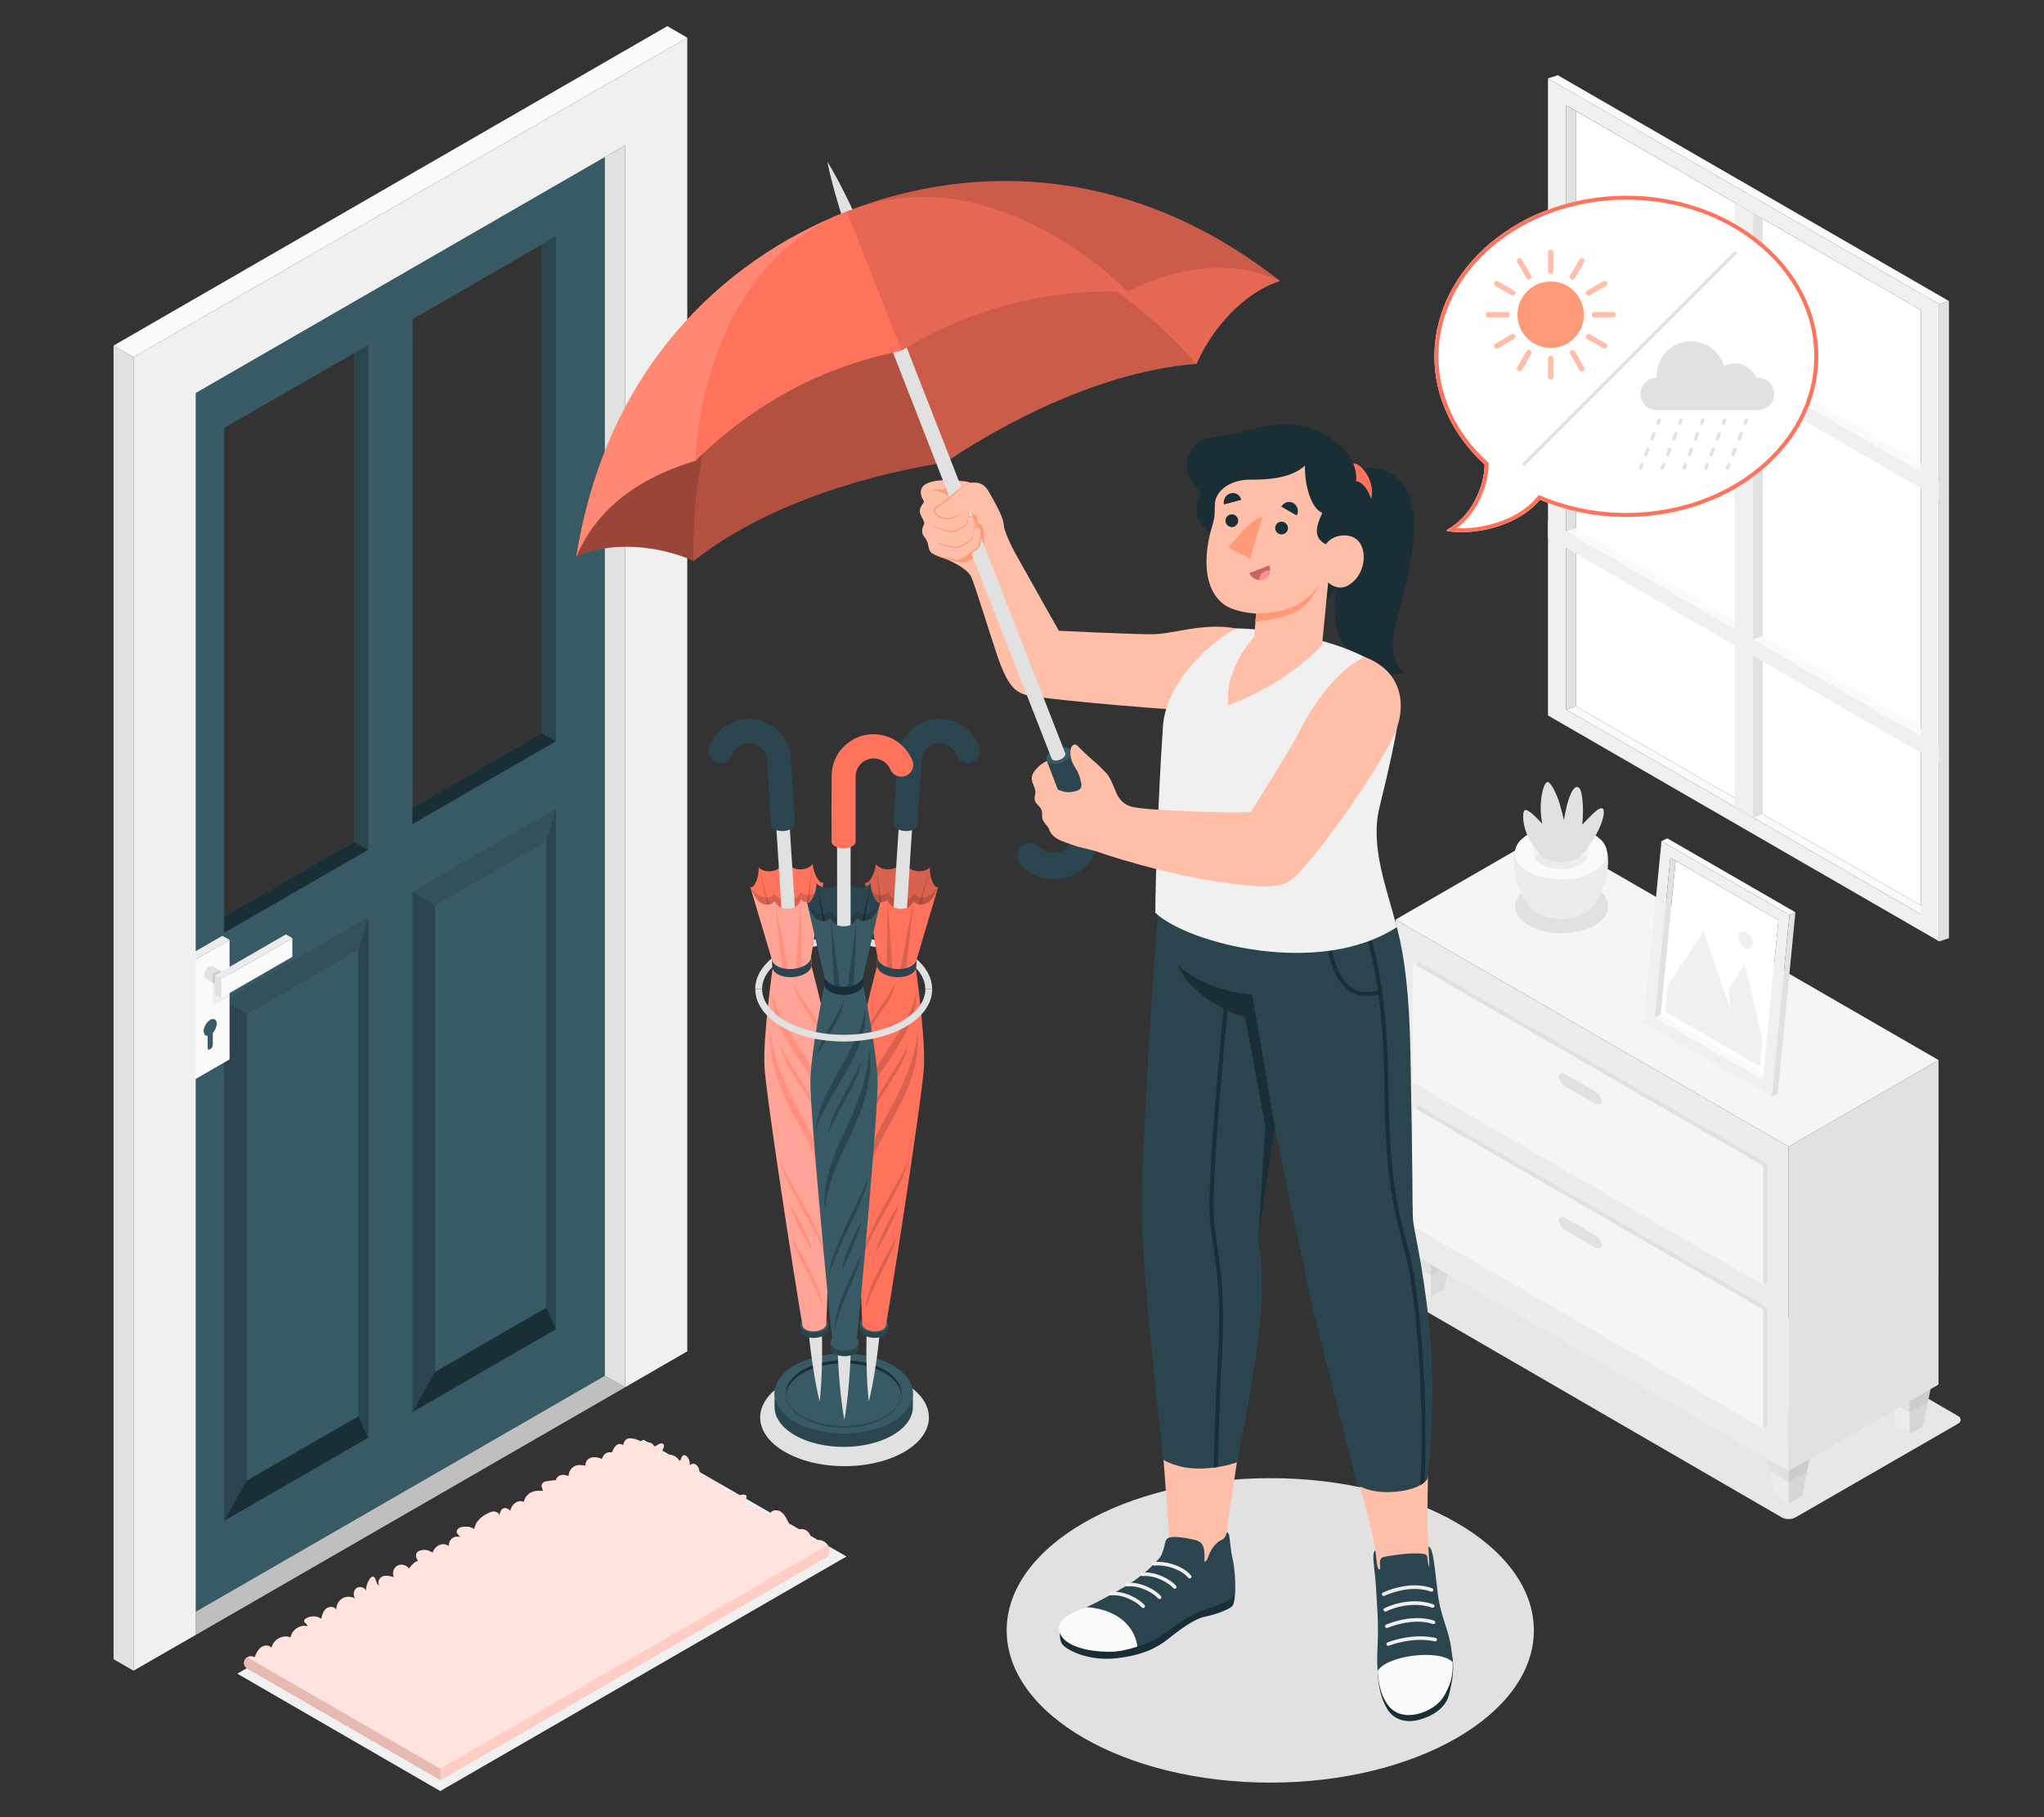 <?xml version="1.0" encoding="UTF-8"?>
<svg id="Layer_2" data-name="Layer 2" xmlns="http://www.w3.org/2000/svg" viewBox="0 0 540 480">
  <rect x="0" y="0" width="540" height="480" fill="#333333" stroke="none"/>
  <defs>
    <style>
      .cls-1 {
        fill: #ff9a79;
      }

      .cls-1, .cls-2, .cls-3, .cls-4, .cls-5, .cls-6, .cls-7, .cls-8, .cls-9, .cls-10, .cls-11, .cls-12, .cls-13, .cls-14, .cls-15, .cls-16, .cls-17, .cls-18, .cls-19, .cls-20, .cls-21, .cls-22, .cls-23, .cls-24, .cls-25, .cls-26, .cls-27, .cls-28, .cls-29 {
        stroke-width: 0px;
      }

      .cls-2, .cls-18, .cls-27 {
        fill: #ff735d;
      }

      .cls-3, .cls-18 {
        opacity: .4;
      }

      .cls-4 {
        fill: #375a64;
      }

      .cls-5 {
        fill: #e1e1e1;
      }

      .cls-6 {
        fill: #ececec;
      }

      .cls-7 {
        fill: #ffbea7;
      }

      .cls-8 {
        opacity: .05;
      }

      .cls-9, .cls-13, .cls-23, .cls-29 {
        fill: #fff;
      }

      .cls-9, .cls-30, .cls-26 {
        opacity: .15;
      }

      .cls-11 {
        fill: #2b454e;
      }

      .cls-12 {
        opacity: .3;
      }

      .cls-13 {
        opacity: .8;
      }

      .cls-14 {
        fill: #c76668;
      }

      .cls-15 {
        fill: #f5f5f5;
      }

      .cls-16 {
        fill: #f0f0f0;
      }

      .cls-17 {
        fill: none;
      }

      .cls-19, .cls-27 {
        opacity: .2;
      }

      .cls-20 {
        fill: #1a2e35;
      }

      .cls-21 {
        fill: #e7e7e7;
      }

      .cls-22 {
        fill: #ff9090;
      }

      .cls-24 {
        fill: #fafafa;
      }

      .cls-25 {
        fill: #994b4b;
      }

      .cls-28 {
        opacity: .1;
      }

      .cls-29 {
        opacity: .35;
      }
    </style>
  </defs>
  <g id="Layer_2-2" data-name="Layer 2">
    <g>
      <g>
        <path id="Shadow" class="cls-21" d="m474.34,400.82l42.91-24.73c1-.58,1-1.51,0-2.09l-106.04-61.44c-1-.58-2.61-.58-3.61,0l-42.91,24.73c-1,.58-1,1.51,0,2.09l106.04,61.44c1,.58,2.61.58,3.61,0Z"/>
        <ellipse id="Shadow-2" data-name="Shadow" class="cls-5" cx="335.59" cy="430.66" rx="69.64" ry="40.21"/>
        <ellipse id="Shadow-3" data-name="Shadow" class="cls-5" cx="223.12" cy="374.41" rx="22.29" ry="12.87"/>
        <polygon id="Shadow-4" data-name="Shadow" class="cls-16" points="116.31 473.1 62.69 442.09 170.01 380.3 223.63 411.14 116.31 473.1"/>
        <g id="Drawer">
          <g>
            <g>
              <g>
                <polygon class="cls-5" points="465.27 376.9 468.95 395.18 472.53 397.25 476.08 395.2 479.8 376.9 472.53 372.71 465.27 376.9"/>
                <polygon class="cls-8" points="465.27 376.9 468.95 395.18 472.53 397.25 476.08 395.2 479.8 376.9 472.53 372.71 465.27 376.9"/>
                <polygon class="cls-6" points="472.53 397.25 472.53 381.1 465.27 376.9 468.95 395.18 472.53 397.25"/>
              </g>
              <polygon class="cls-8" points="465.27 376.9 467.65 388.71 472.53 391.53 477.4 388.72 479.8 376.9 472.53 372.71 465.27 376.9"/>
            </g>
            <g>
              <g>
                <polygon class="cls-5" points="497.22 358.45 500.91 376.73 504.49 378.8 508.04 376.75 511.75 358.45 504.49 354.26 497.22 358.45"/>
                <polygon class="cls-8" points="497.22 358.45 500.91 376.73 504.49 378.8 508.04 376.75 511.75 358.45 504.49 354.26 497.22 358.45"/>
                <polygon class="cls-6" points="504.49 378.8 504.49 362.65 497.22 358.45 500.91 376.73 504.49 378.8"/>
              </g>
              <polygon class="cls-8" points="497.22 358.45 499.6 370.26 504.49 373.08 509.36 370.27 511.75 358.45 504.49 354.26 497.22 358.45"/>
            </g>
            <g>
              <g>
                <polygon class="cls-8" points="370.74 322.33 374.43 340.61 378.01 342.68 381.56 340.63 385.28 322.33 378.01 318.13 370.74 322.33"/>
                <polygon class="cls-6" points="378.01 342.68 378.01 326.52 370.74 322.33 374.43 340.61 378.01 342.68"/>
              </g>
              <polygon class="cls-8" points="370.74 322.33 373.12 334.13 378.01 336.95 382.88 334.14 385.28 322.33 378.01 318.13 370.74 322.33"/>
            </g>
            <g id="Cabinet">
              <g id="Cabinet-2" data-name="Cabinet">
                <g>
                  <polygon class="cls-5" points="472.53 388.58 512.13 365.72 512.14 280.01 472.53 302.87 472.53 388.58"/>
                  <polygon class="cls-6" points="472.53 302.87 368.69 242.91 368.68 328.62 472.53 388.58 472.53 302.87"/>
                  <polygon class="cls-15" points="368.69 242.91 472.53 302.87 512.14 280.01 408.29 220.05 368.69 242.91"/>
                </g>
                <g>
                  <polygon class="cls-5" points="466.88 345.33 374.34 291.9 374.34 323.36 373.3 323.96 465.84 377.38 466.88 376.78 466.88 345.33"/>
                  <polygon class="cls-15" points="465.84 345.93 373.3 292.5 373.3 323.96 465.84 377.38 465.84 345.93"/>
                  <path class="cls-5" d="m421.35,326.19l-7.7-4.44c-1-.58-1.81-.31-1.81.59s.81,2.1,1.81,2.68l7.7,4.44c1,.58,1.81.31,1.81-.59,0-.9-.81-2.1-1.81-2.68Z"/>
                </g>
                <g>
                  <polygon class="cls-5" points="466.88 307.35 374.34 253.92 374.35 285.38 373.3 285.98 465.84 339.4 466.88 338.8 466.88 307.35"/>
                  <polygon class="cls-15" points="465.84 307.95 373.3 254.52 373.3 285.98 465.84 339.4 465.84 307.95"/>
                  <path class="cls-5" d="m421.35,288.21l-7.7-4.44c-1-.58-1.81-.31-1.81.59s.81,2.1,1.81,2.68l7.7,4.44c1,.58,1.81.31,1.81-.59,0-.9-.81-2.1-1.81-2.68Z"/>
                </g>
              </g>
            </g>
          </g>
          <g id="Pot">
            <path class="cls-5" d="m403.86,234.37c-4.8,2.77-4.8,7.26,0,10.04,4.8,2.77,12.58,2.77,17.38,0,4.8-2.77,4.8-7.27,0-10.04-4.8-2.77-12.58-2.77-17.38,0Z"/>
            <g>
              <path class="cls-6" d="m420.2,240.01c4.18-4.27,6.64-14.92,2.56-18.3h-20.75c-4.08,3.38-1.62,14.03,2.55,18.3.04.04.08.08.11.12.05.05.1.1.14.14.12.11.24.23.38.34.03.03.07.05.1.08.1.08.2.16.32.24.18.13.36.24.54.35,3.44,1.99,9.01,1.99,12.45,0h0c.18-.1.36-.22.54-.35.1-.07.2-.15.29-.22.04-.03.08-.06.12-.1.13-.11.25-.21.36-.32.06-.05.11-.11.17-.16.03-.03.07-.07.1-.1Z"/>
              <path class="cls-24" d="m403.81,220.34c-4.73,2.73-4.73,7.16,0,9.9,4.73,2.73,12.41,2.73,17.14,0,4.73-2.73,4.73-7.16,0-9.9-4.73-2.73-12.41-2.73-17.14,0Z"/>
              <path class="cls-15" d="m407.17,222.28c-2.88,1.66-2.88,4.36,0,6.02,2.88,1.66,7.55,1.66,10.43,0,2.88-1.66,2.88-4.36,0-6.02-2.88-1.66-7.55-1.66-10.43,0Z"/>
              <path class="cls-6" d="m417.6,225.14c-2.88-1.66-7.55-1.66-10.43,0-.8.46-1.37,1-1.73,1.58.36.58.92,1.12,1.73,1.58,2.88,1.66,7.55,1.66,10.43,0,.8-.46,1.37-1.01,1.73-1.58-.36-.58-.93-1.12-1.73-1.58Z"/>
            </g>
            <path class="cls-5" d="m407.81,226.72s-2.03-1.93-3.77-5.01c-1.74-3.08-2.06-7.21-1.16-7.72s4.57,3.61,4.57,3.61c0,0-.54-2.51-.39-5.26s.82-5.24,1.61-5.74c.79-.5,2.54,2.96,3.3,5.47.75,2.51,1.2,4.57,1.2,4.57,0,0,.51-3.39,1.35-5.77.91-2.6,1.74-3.19,2.39-2.94.64.26,1.07,1.47,1.26,4.94.13,2.43-.15,4.96-.15,4.96,0,0,1.29-1.42,2.73-2.8,1.58-1.51,2.25-1.72,2.7-1.43.45.29.57,2.64-1.87,7.06-2.15,3.9-4.61,6.06-4.61,6.06,0,0-3.38,2.18-9.15,0Z"/>
          </g>
          <g id="Picture">
            <g id="Frame">
              <polygon class="cls-24" points="467.29 284.49 465.75 285.24 437.19 268.75 438.73 268 467.29 284.49"/>
              <polygon class="cls-23" points="438.73 268 465.9 283.69 469.85 243.05 442.68 227.38 438.73 268"/>
              <path class="cls-16" d="m434.28,270.1l33.81,19.52,4.66-47.93-33.81-19.52-4.66,47.93Zm7.01-43.54l28.56,16.49-4.1,42.19-28.56-16.49,4.1-42.19Z"/>
              <polygon class="cls-5" points="437.19 268.75 438.73 268 442.68 227.38 441.29 226.56 437.19 268.75"/>
              <polygon class="cls-24" points="438.94 222.17 440.5 221.45 474.32 240.97 472.75 241.69 438.94 222.17"/>
              <polygon class="cls-5" points="474.32 240.97 472.75 241.69 468.09 289.62 469.66 288.9 474.32 240.97"/>
            </g>
            <g id="Land">
              <polygon class="cls-16" points="439.92 267.23 464.97 281.69 465.64 274.85 460.98 254.74 456.54 261.6 457.46 267.38 450.05 246.04 440.59 260.39 439.92 267.23"/>
              <path class="cls-16" d="m461.36,246.27c1.02.59,1.76,1.98,1.66,3.09-.11,1.12-1.03,1.55-2.05.96-1.02-.59-1.76-1.98-1.66-3.09.11-1.12,1.03-1.55,2.05-.96Z"/>
            </g>
          </g>
        </g>
        <g id="Window">
          <g id="Window-2" data-name="Window">
            <g id="Frame-2" data-name="Frame">
              <polygon class="cls-24" points="510.06 240.67 507.51 241.54 413.76 187.42 416.3 186.54 510.06 240.67"/>
              <polygon class="cls-23" points="416.3 186.54 507.51 239.2 507.51 81.94 416.3 29.3 416.3 186.54"/>
              <path class="cls-16" d="m408.96,188.99l103.35,59.67V80.36s-103.35-59.67-103.35-59.67v168.3Zm4.8-161.18l93.75,54.13v159.6s-93.75-54.13-93.75-54.13V27.81Z"/>
              <polygon class="cls-5" points="413.76 187.42 416.3 186.54 416.3 29.3 413.76 27.81 413.76 187.42"/>
              <polygon class="cls-24" points="507.51 192.19 507.51 194.53 413.76 140.41 416.3 139.53 507.51 192.19"/>
              <polygon class="cls-24" points="507.51 122.28 507.51 124.62 413.76 70.49 416.3 69.61 507.51 122.28"/>
              <polygon class="cls-24" points="408.96 20.7 411.54 19.86 514.89 79.52 512.31 80.36 408.96 20.7"/>
              <polygon class="cls-5" points="514.89 79.52 512.31 80.36 512.31 248.66 514.89 247.82 514.89 79.52"/>
              <polygon class="cls-5" points="465.71 57.8 463.12 56.31 463.12 215.92 465.71 215.08 465.71 57.8"/>
            </g>
            <polygon class="cls-16" points="458.33 53.55 463.12 56.31 463.12 215.92 458.33 213.15 458.33 53.55"/>
            <g>
              <polygon class="cls-16" points="408.96 67.72 408.96 72.06 512.31 131.73 512.31 127.39 408.96 67.72"/>
              <polygon class="cls-16" points="408.96 137.63 408.96 141.97 512.31 201.64 512.31 197.3 408.96 137.63"/>
            </g>
            <polygon class="cls-24" points="463.12 98.99 465.71 98.14 507.51 122.28 507.51 124.62 463.12 98.99"/>
            <polygon class="cls-24" points="463.12 168.88 465.71 168.03 507.51 192.17 507.51 194.51 463.12 168.88"/>
          </g>
        </g>
        <g id="Door">
          <g id="Interior">
            <polygon class="cls-5" points="165.15 366.43 51.7 431.86 51.7 302.8 165.15 366.43"/>
          </g>
          <g id="Interior-2" data-name="Interior" class="cls-30">
            <polygon class="cls-10" points="165.15 366.43 51.7 431.86 51.7 302.8 165.15 366.43"/>
          </g>
          <g id="Door-2" data-name="Door">
            <g id="Door-3" data-name="Door">
              <path class="cls-4" d="m46.34,106.92v321.92l113.45-65.41V41.5L46.34,106.92Zm47.24,115.42l-34.34,19.76V113.03l34.34-19.76v129.06Zm49.58-28.69l-34.22,19.78V84.36s34.22-19.78,34.22-19.78v129.06Z"/>
              <g>
                <polygon class="cls-20" points="93.57 222.34 97.28 224.48 59.24 246.38 59.24 242.09 93.57 222.34"/>
                <polygon class="cls-20" points="143.16 193.65 146.87 195.79 108.95 217.7 105.24 215.56 143.16 193.65"/>
                <polygon class="cls-11" points="143.16 193.64 143.16 64.53 146.88 62.38 146.87 195.79 143.16 193.64"/>
                <polygon class="cls-4" points="97.28 224.48 108.95 217.7 108.95 84.35 97.28 91.13 97.28 224.48"/>
                <polygon class="cls-11" points="97.28 224.48 93.57 222.34 93.57 93.27 97.28 91.13 97.28 224.48"/>
                <g>
                  <polygon class="cls-28" points="97.28 242.3 59.24 264.2 59.24 401.68 97.28 379.78 97.28 242.3"/>
                  <polygon class="cls-4" points="94.67 250.95 65.24 267.88 65.24 391.06 94.67 374.14 94.67 250.95"/>
                  <polygon class="cls-11" points="59.24 264.2 65.24 267.88 65.24 391.06 59.24 401.68 59.24 264.2"/>
                  <polygon class="cls-11" points="97.28 242.3 94.67 250.95 94.67 374.14 97.28 379.78 97.28 242.3"/>
                  <polygon class="cls-20" points="97.28 379.78 94.67 374.14 65.24 391.06 59.24 401.68 97.28 379.78"/>
                </g>
                <g>
                  <polygon class="cls-28" points="146.89 213.6 108.95 235.52 108.95 373 146.89 351.08 146.89 213.6"/>
                  <polygon class="cls-4" points="144.27 222.26 114.96 239.2 114.96 362.39 144.27 345.44 144.27 222.26"/>
                  <polygon class="cls-11" points="108.95 235.52 114.96 239.2 114.96 362.39 108.95 373 108.95 235.52"/>
                  <polygon class="cls-11" points="146.89 213.6 144.27 222.26 144.27 345.44 146.89 351.08 146.89 213.6"/>
                  <polygon class="cls-20" points="146.89 351.08 144.27 345.44 114.96 362.39 108.95 373 146.89 351.08"/>
                </g>
              </g>
              <g id="Latch">
                <polygon class="cls-5" points="48.5 253.09 50.4 254.19 50.4 285.75 48.5 284.65 48.5 253.09"/>
                <polygon class="cls-24" points="50.4 254.19 60.65 248.27 60.65 279.83 50.4 285.75 50.4 254.19"/>
                <path class="cls-8" d="m60.65,256.96l-4.49,2.59v5.13c0,.47.51.77.92.53l3.57-2.06v-6.19Z"/>
                <polygon class="cls-6" points="60.65 248.27 58.75 247.18 48.5 253.09 50.4 254.19 60.65 248.27"/>
                <g>
                  <path class="cls-5" d="m54.33,258.49l4.7,2.71,1.88-3.26-4.7-2.71h0c-.24-.14-.57-.12-.94.09-.73.42-1.33,1.46-1.33,2.3,0,.42.15.72.39.86Z"/>
                  <polygon class="cls-28" points="56.16 259.55 57.87 260.54 57.87 258.29 59.69 257.24 57.98 256.25 56.16 257.3 56.16 259.55"/>
                  <g>
                    <polygon class="cls-24" points="58.44 258.65 58.44 263.58 77.24 252.73 77.24 247.8 58.44 258.65"/>
                    <polygon class="cls-5" points="58.44 258.65 56.73 257.66 56.73 262.59 58.44 263.58 58.44 258.65"/>
                    <polygon class="cls-6" points="77.24 247.8 75.53 246.81 56.73 257.66 58.44 258.65 77.24 247.8"/>
                  </g>
                </g>
                <path class="cls-4" d="m53.8,272.39c0-1.1.77-2.44,1.73-2.99.95-.55,1.73-.1,1.73,1,0,.82-.43,1.77-1.04,2.43v3.22c0,.37-.26.83-.58,1.01l-.2.12c-.32.19-.58.04-.58-.34v-3.22c-.61.05-1.04-.41-1.04-1.23Z"/>
              </g>
            </g>
            <polygon class="cls-20" points="40.94 425.72 46.34 428.83 46.34 106.92 40.94 103.8 40.94 425.72"/>
            <polygon class="cls-11" points="154.39 38.37 40.94 103.8 46.34 106.92 159.79 41.49 154.39 38.37"/>
          </g>
          <g id="Casing">
            <polygon class="cls-5" points="159.79 363.42 165.15 366.43 165.15 38.39 159.79 41.49 159.79 363.42"/>
            <polygon class="cls-16" points="165.15 366.43 181.57 356.95 181.57 9.96 35.27 94.34 35.27 441.31 51.7 431.86 51.7 103.82 165.15 38.39 165.15 366.43"/>
            <polygon class="cls-24" points="181.57 9.96 35.27 94.34 30 91.28 176.3 6.9 181.57 9.96"/>
            <polygon class="cls-5" points="35.27 441.31 35.27 94.34 30 91.28 30 438.26 35.27 441.31"/>
          </g>
        </g>
        <g id="Mat">
          <path id="Bath_Mat" data-name="Bath Mat" class="cls-2" d="m218.52,411.14c.77-.91.96-2.75-.7-3.86-1.15-.77-2.42-.48-3.16-.01-.11-.57-.29-1.13-.55-1.66-.24-.5-.56-.98-1.02-1.29-.54-.37-1.22-.47-1.86-.4s-1.27.28-1.88.5c.14-.05-.84-1.86-.91-1.99-.53-.97-.91-2-1.74-2.77-.69-.64-1.51-.86-2.41-.6-.75.22-.87.92-.9,1.66-2.01-1.82-4.64-2.95-7.35-3.15.49-.7,1.29-1.46,1.16-2.38,0-.06-.02-.11-.06-.16-.04-.05-.09-.07-.15-.09-.85-.35-1.97.02-2.47.8-.26-1.28-1.86-2.08-3.04-1.53-1.2-2.32-3.68-3.91-6.29-4.02-.02,0-.44-1.7-.48-1.87-.13-.58-.38-1.14-.91-1.47-.5-.31-1.27-.23-1.56.29,0-.5-.04-1-.2-1.48-.16-.47-.46-.91-.89-1.16-1.04-.6-1.34,1.29-1.61,1.96-.15-1.84-2.79-2.88-4.16-1.64-.34-.46-.46-1.04-.4-1.6.05-.47.54-1.02.42-1.46-.34-1.24-2.35.23-2.7.75.44-1.24-1.88-2.14-2.38-.92-.68-.75-1.61-1.26-2.6-1.47-.93-.2-1.78-.44-2.51.34-.34.36-.54.86-.55,1.35-.26-.26-.64-.41-1.01-.39-.99.05-1.63,1.39-1.97,2.19,0-.02-.75,0-.82,0-.29.06-.58.17-.83.33-.6.37-.8.81-.98,1.46-.69-.28-1.42-.51-2.16-.48-.74.03-1.51.36-1.9,1-.25.4-.33.88-.4,1.35.05-.32-1.86-.27-2.05-.23-1.41.27-2.26,1.47-2.34,2.88-.62-.28-1.33-.43-1.99-.27-.66.17-1.26.7-1.35,1.38.02-.13-2.75.25-3.03.39-.37.19-.69.54-.73.96-.04.5.3.95.34,1.45-.8-.05-1.62-.07-2.4.12-1.3.32-2.4,1.43-2.62,2.77-1.66-.73-3.35.77-3.61,2.38-.58-.71-1.74-1.12-2.36-.23-.16.23-.57,1.12-.45,1.4-.23-.53-.75-.93-1.33-1-.53-.06-1.05.13-1.52.35-1.93.9-3.49,2.15-3.89,4.37.04-.2-.9-.55-1.05-.59-.42-.13-.86-.16-1.3-.13-.68.04-1.55.11-1.99.7-.69.92.22,1.35.67,2.04-.74-.22-1.54-.13-2.16.36-.6.48-.92,1.29-.81,2.05-.7-.58-1.76-.66-2.59-.28-.83.38-1.45,1.15-1.75,2.02-.89-.69-2.12-.92-3.2-.61-.38.11-.76.31-.98.64-.23.36-.23.82-.11,1.22.12.4.35.76.59,1.12-.51-.78-2.42,1.53-2.53,1.86-.61-1.01-2.06-1.39-3.08-.81-1.02.58-1.44,2.03-.88,3.06-.96-.3-2-.61-2.95-.26-.95.34-1.57,1.65-.9,2.39-1.06-.08-.76-2.39-1.81-2.29-.3.03-.53.28-.7.53-.65.93-1.02,2.05-1.04,3.18-.35-.96-1.76-1.28-2.56-.65-.81.64-.88,1.96-.24,2.76-1.01-.66-2.4-.7-3.44-.08-1.04.62-1.68,1.86-1.57,3.07-.42-.95-1.85-1.05-2.67-.41-.82.64-1.14,1.72-1.31,2.74-1.18-.85-2.88-.88-4.1-.08-.2.13-.39.3-.43.53-.08.6.9.88.9,1.49-1.96-.52-4.21.97-4.49,2.97-2.02-.86-4.65.57-5.03,2.73-.65-.82-2-.73-2.83-.09-.83.64-1.26,1.65-1.66,2.62-.79-.54-1.99-.31-2.52.49-.53.79-.33,1.84.47,2.36l51.11,29.51,102.21-59.01Z"/>
          <path id="Bath_Mat-2" data-name="Bath Mat" class="cls-13" d="m218.52,411.14c.77-.91.96-2.75-.7-3.86-1.15-.77-2.42-.48-3.16-.01-.11-.57-.29-1.13-.55-1.66-.24-.5-.56-.98-1.02-1.29-.54-.37-1.22-.47-1.86-.4s-1.27.28-1.88.5c.14-.05-.84-1.86-.91-1.99-.53-.97-.91-2-1.74-2.77-.69-.64-1.51-.86-2.41-.6-.75.22-.87.92-.9,1.66-2.01-1.82-4.64-2.95-7.35-3.15.49-.7,1.29-1.46,1.16-2.38,0-.06-.02-.11-.06-.16-.04-.05-.09-.07-.15-.09-.85-.35-1.97.02-2.47.8-.26-1.28-1.86-2.08-3.04-1.53-1.2-2.32-3.68-3.91-6.29-4.02-.02,0-.44-1.7-.48-1.87-.13-.58-.38-1.14-.91-1.47-.5-.31-1.27-.23-1.56.29,0-.5-.04-1-.2-1.48-.16-.47-.46-.91-.89-1.16-1.04-.6-1.34,1.29-1.61,1.96-.15-1.84-2.79-2.88-4.16-1.64-.34-.46-.46-1.04-.4-1.6.05-.47.54-1.02.42-1.46-.34-1.24-2.35.23-2.7.75.44-1.24-1.88-2.14-2.38-.92-.68-.75-1.61-1.26-2.6-1.47-.93-.2-1.78-.44-2.51.34-.34.36-.54.86-.55,1.35-.26-.26-.64-.41-1.01-.39-.99.05-1.63,1.39-1.97,2.19,0-.02-.75,0-.82,0-.29.06-.58.17-.83.33-.6.37-.8.81-.98,1.46-.69-.28-1.42-.51-2.16-.48-.74.03-1.51.36-1.9,1-.25.4-.33.88-.4,1.35.05-.32-1.86-.27-2.05-.23-1.41.27-2.26,1.47-2.34,2.88-.62-.28-1.33-.43-1.99-.27-.66.17-1.26.7-1.35,1.38.02-.13-2.75.25-3.03.39-.37.19-.69.54-.73.96-.04.5.3.95.34,1.45-.8-.05-1.62-.07-2.4.12-1.3.32-2.4,1.43-2.62,2.77-1.66-.73-3.35.77-3.61,2.38-.58-.71-1.74-1.12-2.36-.23-.16.23-.57,1.12-.45,1.4-.23-.53-.75-.93-1.33-1-.53-.06-1.05.13-1.52.35-1.93.9-3.49,2.15-3.89,4.37.04-.2-.9-.55-1.05-.59-.42-.13-.86-.16-1.3-.13-.68.04-1.55.11-1.99.7-.69.92.22,1.35.67,2.04-.74-.22-1.54-.13-2.16.36-.6.48-.92,1.29-.81,2.05-.7-.58-1.76-.66-2.59-.28-.83.38-1.45,1.15-1.75,2.02-.89-.69-2.12-.92-3.2-.61-.38.11-.76.31-.98.64-.23.36-.23.82-.11,1.22.12.4.35.76.59,1.12-.51-.78-2.42,1.53-2.53,1.86-.61-1.01-2.06-1.39-3.08-.81-1.02.58-1.44,2.03-.88,3.06-.96-.3-2-.61-2.95-.26-.95.34-1.57,1.65-.9,2.39-1.06-.08-.76-2.39-1.81-2.29-.3.03-.53.28-.7.53-.65.93-1.02,2.05-1.04,3.18-.35-.96-1.76-1.28-2.56-.65-.81.64-.88,1.96-.24,2.76-1.01-.66-2.4-.7-3.44-.08-1.04.62-1.68,1.86-1.57,3.07-.42-.95-1.85-1.05-2.67-.41-.82.64-1.14,1.72-1.31,2.74-1.18-.85-2.88-.88-4.1-.08-.2.13-.39.3-.43.53-.08.6.9.88.9,1.49-1.96-.52-4.21.97-4.49,2.97-2.02-.86-4.65.57-5.03,2.73-.65-.82-2-.73-2.83-.09-.83.64-1.26,1.65-1.66,2.62-.79-.54-1.99-.31-2.52.49-.53.79-.33,1.84.47,2.36l51.11,29.51,102.21-59.01Z"/>
          <path class="cls-27" d="m64.73,438.28c.15-.22.35-.39.58-.52l51,29.44,102.35-59.09c.7,1.05.47,2.32-.13,3.03l-102.21,59.01-51.11-29.51c-.8-.52-1-1.57-.47-2.36Z"/>
          <path class="cls-28" d="m64.73,438.28c.15-.22.35-.39.58-.52l51,29.44v2.95s-51.11-29.51-51.11-29.51c-.56-.39-.83-.94-.73-1.69.04-.23.12-.46.26-.67Z"/>
        </g>
        <g id="Umbrella_stand" data-name="Umbrella stand">
          <g>
            <path class="cls-11" d="m241.17,368.1c0-2.7-1.78-5.4-5.35-7.46-7.14-4.12-18.71-4.12-25.84,0-3.57,2.06-5.35,4.76-5.35,7.46v3.54c0,2.7,1.78,5.4,5.35,7.46,7.14,4.12,18.71,4.12,25.84,0,3.57-2.06,5.35-4.76,5.35-7.46v-3.54Z"/>
            <path class="cls-4" d="m235.82,360.64c3.57,2.06,5.35,4.76,5.35,7.46s-1.78,5.4-5.35,7.46c-7.14,4.12-18.71,4.12-25.84,0-3.57-2.06-5.35-4.76-5.35-7.46s1.78-5.4,5.35-7.46c7.14-4.12,18.71-4.12,25.84,0Z"/>
            <path class="cls-20" d="m233.7,361.87c2.98,1.72,4.47,3.98,4.47,6.23s-1.49,4.51-4.47,6.23c-5.96,3.44-15.63,3.44-21.6,0-2.98-1.72-4.47-3.98-4.47-6.23s1.49-4.51,4.47-6.23c5.96-3.44,15.63-3.44,21.6,0Z"/>
            <path class="cls-4" d="m233.7,362.69c-5.96-3.44-15.63-3.44-21.6,0-2.8,1.62-4.27,3.71-4.44,5.83.17,2.12,1.64,4.21,4.44,5.83,5.96,3.44,15.63,3.44,21.6,0,2.8-1.62,4.27-3.71,4.44-5.83-.17-2.12-1.64-4.21-4.44-5.83Z"/>
            <path class="cls-11" d="m207.66,368.51c.16,1.58,1.06,2.97,2.19,4.02,1.12,1.08,2.51,1.84,3.93,2.45,2.87,1.22,6.01,1.7,9.11,1.72,3.11-.02,6.25-.5,9.11-1.72,1.42-.61,2.81-1.37,3.93-2.45,1.13-1.04,2.03-2.44,2.19-4.02-.08,1.59-.93,3.05-2.04,4.17-1.12,1.14-2.51,1.95-3.95,2.61-2.9,1.31-6.1,1.8-9.25,1.85-3.16-.05-6.35-.54-9.25-1.85-1.44-.66-2.83-1.47-3.95-2.61-1.11-1.12-1.95-2.59-2.04-4.17Z"/>
          </g>
          <g>
            <path class="cls-5" d="m246.26,261.27h-1.81c0-3.13-2.18-6.11-6.13-8.39-8.51-4.91-22.35-4.91-30.86,0-3.95,2.28-6.13,5.26-6.13,8.39h-1.81c0-3.8,2.5-7.33,7.03-9.95,9.01-5.2,23.66-5.2,32.67,0,4.53,2.62,7.03,6.15,7.03,9.95Z"/>
            <g>
              <g>
                <path class="cls-2" d="m217.55,232.88c-.03.06-.05.11-.09.16-.64.82-2.56-1.97-2.74-4.8-1.83,2.25-6.39,1.77-7.27-1.34-.48,3.19-4.94,4.24-7.04,2.24.19,2.97-1.55,6.14-2.23,4.96l5.71,19.19,10.38-.65"/>
                <path class="cls-26" d="m217.55,232.88c-.93,2.35-3.79,4.91-6.09,2.75-.68,1.76-2.5,2.32-3.3,2.37-.81.05-2.68-.28-3.57-1.94-2.01,2.43-5.17.24-6.39-1.97l5.71,19.19,10.38-.65,3.27-19.76Z"/>
                <polygon class="cls-26" points="200.41 229.13 206.75 256.34 208.36 256.66 200.41 229.13"/>
                <polygon class="cls-26" points="214.72 228.24 211.82 256.02 210.27 256.54 214.72 228.24"/>
              </g>
              <path class="cls-5" d="m214.83,343.06s-.15.04-.45.11c-.14.03-.32.08-.53.13-.14.05-.33.1-.44.16-.66.24-.37.51-.4.89.05.74.13,1.8.22,3.07.2,2.54.52,5.92.94,9.29.21,1.69.45,3.37.71,4.95.13.79.23,1.55.37,2.27.13.72.26,1.4.37,2.04.11.63.25,1.21.35,1.72.1.51.2.96.29,1.32.17.73.28,1.15.28,1.15,0,0,.06-.43.13-1.18.04-.37.08-.83.12-1.35.04-.52.1-1.11.13-1.75.04-.64.07-1.33.11-2.07.05-.73.05-1.5.08-2.3.06-1.6.09-3.3.08-5,0-3.4-.1-6.79-.23-9.33-.07-1.27-.12-2.33-.16-3.07-.08-.37.18-.68-.51-.83-.12-.04-.31-.07-.46-.1-.21-.02-.4-.05-.54-.06-.3-.03-.46-.05-.46-.05Z"/>
              <g>
                <path class="cls-5" d="m208.55,217.4c-.06-.21-.24-.42-.55-.56-.72-.35-1.85-.28-2.5.17-.31.21-.48.45-.48.69l.02.16,8.14,127.1c.41,6.31,1.25,7.04,2.22,6.99.98-.07,1.72-.9,1.32-7.2l-8.14-127.12-.02-.24Z"/>
                <path class="cls-11" d="m187.34,197.56c1.36-4.25,5.24-7.42,9.97-7.66h0c6.04-.31,11.2,4.28,11.6,10.32l.7,10.5h-.01s.44,6.7.44,6.7c.06.48-.21,1-.83,1.41-1.19.8-3.2.93-4.49.29-.64-.32-.98-.77-1.01-1.24l-1.12-17.14c-.19-2.59-2.41-4.56-5.01-4.43h0c-2.02.1-3.67,1.45-4.28,3.24-.41,1.2-1.58,1.98-2.85,2.03-2.14.09-3.75-1.98-3.09-4.02Z"/>
              </g>
              <g>
                <path class="cls-11" d="m211.46,350.06c-.03-.55.29-1.11.99-1.58,1.39-.92,3.73-1.07,5.22-.33.75.37,1.14.89,1.18,1.44,0,.16.08,1.27.09,1.43.03.55-.29,1.11-.99,1.58-1.39.92-3.73,1.07-5.22.33-.75-.37-1.14-.89-1.18-1.44,0-.16-.08-1.27-.09-1.43Z"/>
                <path class="cls-4" d="m212.45,348.49c-.69.46-1.02,1.03-.99,1.58s.43,1.07,1.18,1.44c1.49.74,3.83.6,5.22-.33.69-.46,1.02-1.03.99-1.58s-.43-1.07-1.18-1.44c-1.49-.74-3.83-.6-5.22.33Z"/>
              </g>
              <path class="cls-2" d="m201.97,281.56c-.39-7.74,2.14-25.71,2.14-25.71l10.26-.64s4.75,17.51,5.33,25.24c.58,7.72-.92,59.1-1.42,69.19h0c.03.46-.25.95-.84,1.34-1.18.78-3.16.91-4.43.28-.63-.32-.97-.76-1-1.22-1.76-9.95-9.66-60.73-10.05-68.47Z"/>
              <path class="cls-29" d="m201.97,281.56c-.39-7.74,2.14-25.71,2.14-25.71l10.26-.64s4.75,17.51,5.33,25.24c.58,7.72-.92,59.1-1.42,69.19h0c.03.46-.25.95-.84,1.34-1.18.78-3.16.91-4.43.28-.63-.32-.97-.76-1-1.22-1.76-9.95-9.66-60.73-10.05-68.47Z"/>
              <path class="cls-2" d="m214.27,252.63l3.27-19.76s-.7,3.88-2.54,4.92c-2.17,1.23-3.42-.14-3.42-.14,0,0-.41,2.21-3.3,2.39-2.89.18-3.58-1.96-3.58-1.96,0,0-1.07,1.52-3.38.57-1.96-.8-3.13-4.56-3.13-4.56l5.71,19.19.13,2.15s.59,2.1,5.26,1.81c4.67-.29,5.12-2.46,5.12-2.46l-.13-2.15Z"/>
              <path class="cls-29" d="m214.27,252.63l3.27-19.76s-.7,3.88-2.54,4.92c-2.17,1.23-3.42-.14-3.42-.14,0,0-.41,2.21-3.3,2.39-2.89.18-3.58-1.96-3.58-1.96,0,0-1.07,1.52-3.38.57-1.96-.8-3.13-4.56-3.13-4.56l5.71,19.19.13,2.15s.59,2.1,5.26,1.81c4.67-.29,5.12-2.46,5.12-2.46l-.13-2.15Z"/>
              <polygon class="cls-18" points="204.7 238.08 208.36 256.66 206.75 256.34 204.7 238.08"/>
              <polygon class="cls-18" points="211.58 237.65 210.27 256.54 211.82 256.02 211.58 237.65"/>
              <path class="cls-11" d="m203.9,253.28l.13,2.15c.05.77.61,1.5,1.66,2.03,2.09,1.04,5.38.83,7.33-.46.98-.65,1.44-1.45,1.39-2.22l-.13-2.15c.05.77-.41,1.57-1.39,2.22-1.95,1.29-5.23,1.5-7.33.46-1.05-.52-1.61-1.26-1.66-2.03Z"/>
              <path class="cls-18" d="m215.03,285.71c1.56,2.41,3.1,4.83,4.02,7.61-.17-2.95-1.45-5.75-2.81-8.33-1.38-2.6-2.99-5.04-4.55-7.47-1.6-2.42-3.16-4.83-4.55-7.32-1.37-2.5-2.58-5.09-3.07-7.99-.27,2.95.64,5.92,1.81,8.61,1.18,2.72,2.72,5.23,4.3,7.68l4.85,7.21Zm-.32,18.32c.76,1.66,1.45,3.36,2.02,5.11.58,1.75,1.01,3.54,1.41,5.36,0-1.87-.2-3.74-.55-5.59-.38-1.84-.91-3.66-1.58-5.42-1.31-3.55-3.16-6.83-4.9-10.08-1.78-3.22-3.38-6.53-4.74-9.93-1.34-3.41-2.39-6.93-2.73-10.65-.42,3.73.28,7.54,1.4,11.12,1.12,3.6,2.7,7.03,4.48,10.32,1.79,3.27,3.66,6.44,5.19,9.76Zm-7.37,5.14c-.54-1.07-1-2.17-1.3-3.35.26,2.43,1.34,4.67,2.36,6.85,1.05,2.18,2.23,4.29,3.38,6.4,1.17,2.1,2.34,4.2,3.46,6.33.55,1.06,1.08,2.14,1.57,3.24.26.54.47,1.1.71,1.65.21.56.39,1.13.6,1.7-.37-2.4-1.27-4.69-2.25-6.9-.98-2.22-2.13-4.34-3.29-6.46l-3.56-6.28c-.59-1.05-1.16-2.1-1.67-3.18Zm4.71,14.88c-1.09-2.12-2.27-4.18-3.6-6.17.7,2.31,1.74,4.46,2.8,6.58.55,1.05,1.1,2.1,1.68,3.14l1.75,3.11c-.25-1.18-.66-2.32-1.12-3.42-.46-1.11-.98-2.18-1.51-3.24Zm-.55,6.88c-.87-1.59-1.76-3.17-2.54-4.82.45,1.77,1.15,3.48,1.91,5.13.76,1.66,1.59,3.28,2.4,4.9.82,1.62,1.62,3.24,2.35,4.88.73,1.65,1.4,3.33,1.91,5.08-.16-1.82-.63-3.62-1.25-5.34-.62-1.73-1.39-3.39-2.2-5.03-.83-1.63-1.69-3.23-2.58-4.81Zm-3.05-50.53c-.92-1.54-1.8-3.1-2.44-4.81.3,1.8.99,3.53,1.82,5.15.83,1.63,1.8,3.17,2.76,4.7,1.95,3.05,3.95,6.01,5.46,9.32-.84-3.57-2.77-6.77-4.7-9.81-.98-1.52-1.97-3.02-2.91-4.55Zm4.63-13.38c1.61,2.33,3.16,4.65,4.76,7.02-.49-1.34-1.08-2.65-1.77-3.89-.68-1.26-1.45-2.45-2.24-3.63-1.6-2.35-3.28-4.56-4.41-7.18.23,1.41.75,2.78,1.42,4.05.66,1.28,1.46,2.46,2.24,3.64Z"/>
            </g>
            <g>
              <g>
                <path class="cls-2" d="m228.53,232.88c.03.06.05.11.09.16.64.82,2.56-1.97,2.74-4.8,1.83,2.25,6.39,1.77,7.27-1.34.48,3.19,4.94,4.24,7.04,2.24-.19,2.97,1.55,6.14,2.23,4.96l-5.71,19.19-10.38-.65"/>
                <path class="cls-26" d="m228.53,232.88c.03.06.05.11.09.16.64.82,2.56-1.97,2.74-4.8,1.83,2.25,6.39,1.77,7.27-1.34.48,3.19,4.94,4.24,7.04,2.24-.19,2.97,1.55,6.14,2.23,4.96l-5.71,19.19-10.38-.65"/>
                <path class="cls-26" d="m228.53,232.88c.93,2.35,3.79,4.91,6.09,2.75.68,1.76,2.5,2.32,3.3,2.37.81.05,2.68-.28,3.57-1.94,2.01,2.43,5.17.24,6.39-1.97l-5.71,19.19-10.38-.65-3.27-19.76Z"/>
                <polygon class="cls-26" points="245.66 229.13 239.32 256.34 237.72 256.66 245.66 229.13"/>
                <polygon class="cls-26" points="231.35 228.24 234.25 256.02 235.8 256.54 231.35 228.24"/>
              </g>
              <path class="cls-5" d="m231.25,343.06s.15.04.45.11c.14.03.32.08.53.13.14.05.33.1.44.16.66.24.37.51.4.89-.05.74-.13,1.8-.22,3.07-.2,2.54-.52,5.92-.94,9.29-.21,1.69-.45,3.37-.71,4.95-.13.79-.23,1.55-.37,2.27-.13.72-.26,1.4-.37,2.04-.11.63-.25,1.21-.35,1.72-.1.51-.2.96-.29,1.32-.17.73-.28,1.15-.28,1.15,0,0-.06-.43-.13-1.18-.04-.37-.08-.83-.12-1.35-.04-.52-.1-1.11-.13-1.75-.04-.64-.07-1.33-.11-2.07-.05-.73-.05-1.5-.08-2.3-.06-1.6-.09-3.3-.08-5,0-3.4.1-6.79.23-9.33.07-1.27.13-2.33.16-3.07.08-.37-.18-.68.51-.83.12-.04.31-.07.46-.1.21-.02.4-.05.54-.06.3-.03.46-.05.46-.05Z"/>
              <g>
                <path class="cls-5" d="m237.52,217.4c.06-.21.24-.42.55-.56.72-.35,1.85-.28,2.5.17.31.21.48.45.48.69l-.02.16-8.14,127.1c-.41,6.31-1.25,7.04-2.22,6.99-.98-.07-1.72-.9-1.32-7.2l8.14-127.12.02-.24Z"/>
                <path class="cls-11" d="m258.73,197.56c-1.36-4.25-5.24-7.42-9.97-7.66h0c-6.04-.31-11.2,4.28-11.6,10.32l-.7,10.5h.01s-.44,6.7-.44,6.7c-.06.48.21,1,.83,1.41,1.19.8,3.2.93,4.49.29.64-.32.98-.77,1.01-1.24l1.12-17.14c.19-2.59,2.41-4.56,5.01-4.43h0c2.02.1,3.67,1.45,4.28,3.24.41,1.2,1.58,1.98,2.85,2.03,2.14.09,3.75-1.98,3.1-4.02Z"/>
              </g>
              <g>
                <path class="cls-11" d="m234.61,350.06c.03-.55-.29-1.11-.99-1.58-1.39-.92-3.73-1.07-5.22-.33-.75.37-1.14.89-1.18,1.44,0,.16-.08,1.27-.09,1.43-.03.55.29,1.11.99,1.58,1.39.92,3.73,1.07,5.22.33.75-.37,1.14-.89,1.18-1.44,0-.16.08-1.27.09-1.43Z"/>
                <path class="cls-4" d="m233.62,348.49c.69.46,1.02,1.03.99,1.58-.03.55-.43,1.07-1.18,1.44-1.49.74-3.83.6-5.22-.33-.69-.46-1.02-1.03-.99-1.58.03-.55.43-1.07,1.18-1.44,1.49-.74,3.83-.6,5.22.33Z"/>
              </g>
              <path class="cls-2" d="m244.1,281.56c.39-7.74-2.14-25.71-2.14-25.71l-10.26-.64s-4.75,17.51-5.33,25.24.92,59.1,1.42,69.19h0c-.03.46.25.95.84,1.34,1.18.78,3.16.91,4.43.28.63-.32.97-.76,1-1.22,1.76-9.95,9.66-60.73,10.05-68.47Z"/>
              <path class="cls-2" d="m231.8,252.63l-3.27-19.76s.7,3.88,2.54,4.92c2.17,1.23,3.42-.14,3.42-.14,0,0,.41,2.21,3.3,2.39,2.89.18,3.58-1.96,3.58-1.96,0,0,1.07,1.52,3.38.57,1.96-.8,3.13-4.56,3.13-4.56l-5.71,19.19-.13,2.15s-.59,2.1-5.26,1.81c-4.67-.29-5.12-2.46-5.12-2.46l.13-2.15Z"/>
              <polygon class="cls-26" points="241.37 238.08 237.72 256.66 239.32 256.34 241.37 238.08"/>
              <polygon class="cls-26" points="234.49 237.65 235.8 256.54 234.25 256.02 234.49 237.65"/>
              <path class="cls-11" d="m242.18,253.28l-.13,2.15c-.05.77-.61,1.5-1.66,2.03-2.09,1.04-5.38.83-7.33-.46-.98-.65-1.44-1.45-1.39-2.22l.13-2.15c-.05.77.41,1.57,1.39,2.22,1.95,1.29,5.23,1.5,7.33.46,1.05-.52,1.61-1.26,1.66-2.03Z"/>
              <path class="cls-26" d="m235.89,278.5c1.58-2.45,3.12-4.97,4.3-7.68,1.18-2.69,2.08-5.66,1.81-8.61-.49,2.9-1.71,5.48-3.07,7.99-1.39,2.49-2.96,4.91-4.55,7.32-1.56,2.44-3.17,4.87-4.55,7.47-1.36,2.58-2.63,5.38-2.81,8.33.92-2.78,2.46-5.19,4.02-7.61l4.85-7.21Zm.65,15.76c1.77-3.29,3.36-6.72,4.48-10.32,1.12-3.58,1.82-7.39,1.4-11.12-.33,3.72-1.39,7.24-2.73,10.65-1.36,3.4-2.96,6.7-4.74,9.93-1.74,3.25-3.59,6.53-4.9,10.08-.67,1.76-1.2,3.58-1.58,5.42-.35,1.85-.55,3.72-.55,5.59.4-1.83.83-3.62,1.41-5.36.57-1.75,1.27-3.44,2.02-5.11,1.53-3.33,3.4-6.49,5.19-9.76Zm.51,18.09l-3.56,6.28c-1.16,2.12-2.31,4.24-3.29,6.46-.98,2.21-1.88,4.5-2.25,6.9.21-.57.39-1.14.6-1.7.24-.55.45-1.11.71-1.65.48-1.1,1.02-2.17,1.57-3.24,1.12-2.12,2.28-4.22,3.46-6.33,1.15-2.11,2.33-4.22,3.38-6.4,1.02-2.17,2.1-4.42,2.36-6.85-.3,1.17-.76,2.28-1.3,3.35-.52,1.08-1.09,2.14-1.67,3.18Zm-4.54,14.94c-.46,1.1-.87,2.24-1.12,3.42l1.75-3.11c.58-1.03,1.13-2.08,1.68-3.14,1.06-2.12,2.1-4.28,2.8-6.58-1.34,2-2.51,4.05-3.6,6.17-.53,1.06-1.05,2.14-1.51,3.24Zm-.52,8.45c-.81,1.63-1.58,3.3-2.2,5.03-.63,1.72-1.09,3.52-1.25,5.34.51-1.76,1.18-3.43,1.91-5.08.74-1.65,1.53-3.27,2.35-4.88.8-1.62,1.64-3.24,2.4-4.9.76-1.65,1.46-3.36,1.91-5.13-.78,1.65-1.68,3.22-2.54,4.82-.88,1.59-1.75,3.19-2.58,4.81Zm2.72-50.79c-1.93,3.04-3.86,6.24-4.7,9.81,1.51-3.31,3.51-6.27,5.46-9.32.97-1.53,1.94-3.07,2.76-4.7.83-1.62,1.52-3.35,1.82-5.15-.64,1.7-1.52,3.27-2.44,4.81-.94,1.53-1.93,3.03-2.91,4.55Zm.52-21.57c.67-1.27,1.19-2.64,1.42-4.05-1.14,2.62-2.81,4.83-4.41,7.18-.79,1.18-1.57,2.37-2.24,3.63-.69,1.25-1.28,2.55-1.77,3.89,1.6-2.37,3.15-4.69,4.76-7.02.78-1.18,1.58-2.36,2.24-3.64Z"/>
            </g>
            <g>
              <g>
                <path class="cls-11" d="m213.18,238.13c.03.06.06.11.1.15.69.78,2.43-2.13,2.42-4.96,1.97,2.13,6.49,1.35,7.16-1.81.68,3.16,5.21,3.91,7.17,1.78,0,2.97,1.94,6.03,2.54,4.8l-4.46,19.52-10.4.02"/>
                <polygon class="cls-20" points="230.04 233.29 225.47 260.85 223.89 261.27 230.04 233.29"/>
                <polygon class="cls-20" points="215.7 233.32 220.39 260.86 221.97 261.27 215.7 233.32"/>
                <path class="cls-26" d="m213.18,238.13c1.08,2.28,4.1,4.65,6.26,2.35.79,1.71,2.64,2.16,3.45,2.15.81,0,2.66-.45,3.44-2.17,2.17,2.29,5.17-.09,6.25-2.38l-4.46,19.52-10.4.02-4.54-19.5Z"/>
              </g>
              <path class="cls-5" d="m223.01,347.91s.15.03.45.08c.14.03.32.06.54.09.14.04.34.08.45.13.68.2.4.49.46.86,0,.74-.01,1.8-.02,3.08-.03,2.54-.13,5.94-.34,9.33-.1,1.7-.23,3.39-.38,4.98-.08.8-.13,1.56-.22,2.29-.08.73-.17,1.42-.24,2.05-.07.64-.17,1.22-.24,1.74-.07.52-.14.97-.2,1.34-.12.74-.2,1.17-.2,1.17,0,0-.09-.42-.21-1.17-.07-.37-.14-.82-.21-1.34-.07-.52-.17-1.1-.24-1.74-.08-.64-.16-1.32-.25-2.05-.09-.73-.15-1.5-.23-2.29-.16-1.59-.3-3.29-.4-4.98-.22-3.39-.33-6.79-.38-9.33-.01-1.27-.03-2.33-.03-3.07.05-.37-.22-.66.45-.86.12-.05.31-.09.45-.13.21-.04.39-.07.54-.1.3-.05.45-.08.45-.08Z"/>
              <g>
                <path class="cls-5" d="m221.16,222.11c.05-.22.22-.43.51-.6.7-.4,1.82-.4,2.51,0,.33.19.51.42.53.66v.16s.07,127.36.07,127.36c0,6.32-.79,7.11-1.77,7.11-.98,0-1.78-.79-1.78-7.1l-.08-127.38v-.24Z"/>
                <path class="cls-2" d="m241.05,200.94c-1.64-4.15-5.71-7.07-10.44-7h0c-6.04.08-10.9,5-10.91,11.04l-.02,10.52h.01s0,6.71,0,6.71c-.02.49.28.98.92,1.35,1.24.72,3.26.72,4.5,0,.62-.36.93-.83.93-1.3v-17.18c.03-2.6,2.12-4.71,4.72-4.74h0c2.02-.03,3.76,1.21,4.48,2.96.48,1.17,1.71,1.87,2.98,1.84,2.14-.05,3.62-2.21,2.83-4.21Z"/>
              </g>
              <g>
                <path class="cls-11" d="m226.82,354.68c0-.55-.36-1.09-1.09-1.51-1.45-.83-3.79-.83-5.23.01-.72.42-1.08.97-1.08,1.51,0,.16,0,1.28,0,1.43,0,.55.36,1.09,1.09,1.51,1.45.83,3.79.83,5.23-.01.72-.42,1.08-.97,1.08-1.51,0-.16,0-1.28,0-1.43Z"/>
                <path class="cls-4" d="m225.73,353.17c.72.42,1.09.96,1.09,1.51,0,.55-.36,1.09-1.08,1.51-1.44.84-3.79.84-5.23.01-.72-.42-1.09-.96-1.09-1.51,0-.55.36-1.09,1.08-1.51,1.44-.84,3.79-.84,5.23-.01Z"/>
              </g>
              <path class="cls-4" d="m231.86,285.71c-.11-7.75-3.8-25.51-3.8-25.51l-10.28.02s-3.61,17.78-3.69,25.53c-.08,7.75,4.73,58.92,5.88,68.95h0c0,.46.31.93.92,1.28,1.23.71,3.22.7,4.44,0,.61-.36.92-.82.92-1.28,1.12-10.04,5.72-61.23,5.61-68.98Z"/>
              <path class="cls-4" d="m217.72,257.64l-4.54-19.5s.95,3.82,2.85,4.74c2.25,1.09,3.41-.37,3.41-.37,0,0,.56,2.18,3.45,2.17,2.89,0,3.44-2.19,3.44-2.19,0,0,1.17,1.45,3.41.35,1.9-.93,2.83-4.76,2.83-4.76l-4.46,19.52v2.15s-.45,2.13-5.13,2.14c-4.68,0-5.26-2.12-5.26-2.12v-2.15Z"/>
              <polygon class="cls-11" points="226.34 242.5 223.89 261.27 225.47 260.85 226.34 242.5"/>
              <polygon class="cls-11" points="219.44 242.51 221.97 261.27 220.39 260.86 219.44 242.51"/>
              <path class="cls-20" d="m228.12,257.62v2.15c0,.77-.51,1.54-1.52,2.13-2.02,1.17-5.31,1.18-7.34.01-1.02-.59-1.53-1.35-1.53-2.12v-2.15c0,.77.51,1.54,1.53,2.12,2.03,1.16,5.32,1.16,7.34-.01,1.01-.59,1.53-1.36,1.52-2.13Z"/>
              <path class="cls-11" d="m223.48,283.19c1.41-2.55,2.79-5.16,3.8-7.95,1-2.76,1.71-5.79,1.25-8.71-.3,2.92-1.35,5.58-2.55,8.17-1.23,2.58-2.64,5.09-4.07,7.6-1.4,2.53-2.85,5.07-4.06,7.75-1.19,2.66-2.28,5.53-2.27,8.49.74-2.84,2.12-5.34,3.52-7.85l4.38-7.5Zm1.67,15.68c1.56-3.4,2.92-6.93,3.8-10.59.89-3.64,1.34-7.49.68-11.19-.09,3.73-.92,7.32-2.03,10.81-1.14,3.48-2.52,6.88-4.09,10.21-1.53,3.36-3.17,6.75-4.24,10.38-.55,1.8-.97,3.65-1.22,5.51-.23,1.87-.31,3.75-.19,5.61.28-1.85.6-3.66,1.06-5.44.45-1.78,1.04-3.52,1.69-5.23,1.31-3.42,2.97-6.7,4.55-10.08Zm1.67,18.02l-3.14,6.5c-1.02,2.19-2.03,4.38-2.87,6.66-.83,2.27-1.59,4.61-1.8,7.03.17-.58.31-1.17.49-1.74.2-.57.37-1.14.6-1.7.41-1.13.87-2.23,1.36-3.33.98-2.19,2.01-4.36,3.04-6.54,1.01-2.18,2.06-4.36,2.96-6.61.88-2.24,1.81-4.55,1.91-6.99-.22,1.19-.61,2.32-1.08,3.42-.45,1.11-.95,2.2-1.47,3.28Zm-3.57,15.2c-.39,1.13-.72,2.29-.9,3.48l1.55-3.22c.51-1.07,1-2.15,1.47-3.24.92-2.19,1.82-4.4,2.37-6.75-1.2,2.08-2.24,4.21-3.2,6.39-.46,1.1-.91,2.2-1.3,3.33Zm.03,8.47c-.7,1.68-1.37,3.39-1.87,5.16-.52,1.76-.86,3.58-.91,5.41.39-1.79.96-3.5,1.58-5.19.63-1.69,1.32-3.36,2.03-5.03.7-1.67,1.43-3.34,2.07-5.05.66-1.7,1.24-3.45,1.58-5.25-.67,1.7-1.46,3.33-2.23,4.97-.78,1.64-1.54,3.29-2.26,4.97Zm-.56-50.85c-1.73,3.16-3.45,6.47-4.06,10.09,1.29-3.4,3.09-6.49,4.85-9.65.86-1.59,1.73-3.19,2.45-4.87.73-1.67,1.3-3.44,1.49-5.25-.53,1.74-1.3,3.36-2.12,4.95-.83,1.59-1.73,3.15-2.61,4.73Zm-.88-21.56c.59-1.31,1.02-2.71,1.16-4.13-.97,2.69-2.5,5-3.94,7.45-.71,1.23-1.41,2.47-2,3.77-.61,1.29-1.11,2.63-1.51,4,1.44-2.47,2.84-4.88,4.3-7.31.71-1.22,1.42-2.46,2-3.78Z"/>
            </g>
            <path class="cls-5" d="m222.9,275.12c-5.91,0-11.83-1.3-16.33-3.9-4.53-2.62-7.03-6.15-7.03-9.95h1.81c0,3.13,2.18,6.1,6.13,8.39,8.51,4.91,22.35,4.91,30.86,0,3.95-2.28,6.13-5.26,6.13-8.39h1.81c0,3.8-2.5,7.33-7.03,9.95-4.5,2.6-10.42,3.9-16.33,3.9Z"/>
          </g>
        </g>
        <g id="Character">
          <g id="Bottom">
            <g>
              <path class="cls-7" d="m377.48,410.12c-1-13.27.55-23.44-.6-44.16h0c-.1-5.31-.3-11-.67-16.05-1.24-17-3.96-22.82-4.21-26.1,0,0-.47-26.46-1.62-63.66-.54-17.5-5.8-22.8-10-32.09l-52.22-.02c-2.96,22.5-4.88,72.94-4.71,96.57.08,12.05,5.13,76.48,5.23,77.96.36,5.26-.12,7.33-2.25,9.54-4.47,4.63-10.96,9.04-16.57,13.08.81,2.07,7.55,1.99,10.89.42,5.33-2.52,10.62-6.35,12.44-7.65,4.61-3.29,10.49-5.93,10.57-10.93.01-.62.19-.8.15-.89.09-2.92,7.15-46.03,7.74-56.03.51-8.6-.58-23.19-.58-23.19l5.75-36.43s3.55,21.53,7.13,36.23c2.92,11.97,7.74,32.39,11.02,47.12h0c3.16,16.97,7.79,29.04,8.59,37.54.24,2.03,2.62,21.93,3.61,26.49.98,4.56,11.28,4.68,11.94-3.16.44-5.22-1.45-22.07-1.64-24.57Z"/>
              <path class="cls-25" d="m336.82,290.47l-4.21-26.28s-16.26-1.86-22.17-7.34c0,0,7.46,10.15,18.49,11.8l4.64,21.78-2.45,36.15,5.7-36.12Z"/>
            </g>
            <g>
              <path class="cls-20" d="m280.31,430.47c-.28,0-.75,3.02.78,4.33,1.77,1.51,6.99,4,13.93,3.21,6.94-.79,10.72-2.82,13.52-5.03,2.8-2.21,6.72-5.33,9.87-5.96,2.92-.59,6.1-1.83,7.04-2.69.94-.86.86-4.72.86-4.72l-45.99,10.87Z"/>
              <path class="cls-11" d="m324.06,404.71s.52.02.69.92c.2,1.07.4,4.16.84,5.91.61,2.43.98,7.41.58,9.39-.4,1.97-5.17,3.3-8.21,4.38-3.11,1.11-6.72,3.42-9.9,5.89-3.29,2.56-10.17,5.09-14.69,5.1-6.9.03-11.35-1.83-12.7-4.23-1.67-2.98-.32-4.68,7.65-8.14,1.51-.65,6.81-3.61,8.62-4.68,1.91-1.13,3.74-2.4,5.44-3.82.86-.72,1.68-1.48,2.45-2.28.68-.71,1.63-1.57,2.04-2.45.09-.2.16-.44.24-.65.24-.6.4-1.16.54-1.79.13-.63.23-1.56.86-1.93.72-.43,2.02-.36,2.84-.29,1.02.09,2.05.22,3.05.45,1.16.26,2.51.38,3.19,1.44.52.82.59,1.84.62,2.78.01.45,0,.9,0,1.34,0,.19-.09.53.19.46.26-.07.57-.74.67-.96.23-.5.37-1.03.62-1.52.28-.56.6-1.13,1-1.61.38-.44.79-.87,1.27-1.22.43-.32.98-.47,1.37-.83.49-.46.71-1.27.75-1.65Z"/>
              <path class="cls-24" d="m287.03,424.51c9.98.77,13.06,6.75,13.44,10.43-2.48.82-5.04,1.36-7.11,1.36-6.9.03-11.63-1.83-12.98-4.23-1.58-2.81-.46-5.05,6.65-7.57Z"/>
              <g>
                <path class="cls-16" d="m302,424.76c.11,0,.22-.03.31-.1.21-.16.24-.46.08-.66-1.37-1.66-5.36-3.87-8.99-3.53-.27.02-.47.26-.44.51.03.26.26.45.53.42,3.39-.31,7.05,1.87,8.14,3.18.09.11.23.18.38.18Z"/>
                <path class="cls-16" d="m306.33,422.39c.11,0,.22-.03.31-.1.21-.16.24-.46.08-.66-1.37-1.66-5.36-3.88-8.99-3.53-.27.02-.47.26-.44.51.03.26.25.45.53.42,3.39-.32,7.05,1.87,8.14,3.18.09.11.23.17.38.18Z"/>
                <path class="cls-16" d="m310.34,419.67c.11,0,.22-.03.31-.1.21-.16.24-.46.08-.66-1.37-1.66-5.37-3.87-8.99-3.53-.27.02-.47.26-.44.51.03.26.25.45.53.42,3.39-.31,7.05,1.87,8.14,3.18.09.11.23.18.38.18Z"/>
                <path class="cls-16" d="m314.28,416.95c.11,0,.21-.03.3-.1.21-.16.25-.46.09-.66-1.89-2.35-6.19-3.93-9.82-3.58-.27.02-.47.26-.44.51.03.26.26.44.53.42,3.27-.31,7.28,1.14,8.96,3.22.09.12.24.18.38.18Z"/>
              </g>
            </g>
            <g>
              <path class="cls-20" d="m363.94,441.4c.27,4.54,1.01,7.56,2.68,10.22,1.67,2.66,4.82,3.5,8.02,2.72,3.19-.78,7.28-2.87,8.2-6.79.92-3.92,1.45-6.61.72-10.82l-19.62,4.66Z"/>
              <path class="cls-11" d="m377.37,408.5c1.32.1,1.7,6.2,2.46,12.31.81,6.55,2.84,9.26,3.57,14.62.83,6.13-.22,8.87-2.45,12.58-2.23,3.71-10.11,7.35-14,2.04-3.17-4.33-3.3-9.13-3.01-15.26.3-6.33-.16-10.72-.42-15.52-.26-4.59-1.31-9.22-.17-9.73.09.67.17,1.53.27,2.19.11.82.12,1.67.42,2.45.13.34.43.7.55.14.08-.38.04-.77,0-1.14-.19-1.69.69-1.83,1.17-1.96,1.03-.28,5.12-.77,6.1-.83,1-.07,4.47-.21,4.93.34.3.37.35,1,.44,1.77.11.92.33,1.6.36,1.31.06-.66-.07-2.38-.09-2.79-.02-.4-.08-.94-.09-1.34,0-.39,0-.79-.04-1.18Z"/>
              <path class="cls-24" d="m383.76,438.99c.23,3.81-.72,6.42-2.46,9.32-2.23,3.71-10.75,7.36-14.64,2.05-1.93-2.64-2.45-5.77-2.72-8.96,2.33-4.09,16.14-5.9,19.81-2.41Z"/>
              <g>
                <path class="cls-16" d="m366.82,434.73c.05,0,.11-.02.16-.04.05-.02,6.14-2.45,12.07-1.13.26.05.52-.1.59-.35.06-.25-.1-.51-.37-.56-6.27-1.4-12.47,1.09-12.71,1.2-.24.11-.35.39-.23.63.09.18.29.28.49.27Z"/>
                <path class="cls-16" d="m378.75,428.99c.18-.02.35-.14.41-.32.09-.25-.05-.51-.31-.6-5.9-1.93-12.44.97-12.69,1.09-.24.12-.33.4-.21.63.13.23.42.31.66.2.06-.03,6.44-2.83,11.92-1.03.07.02.14.03.21.02Z"/>
                <path class="cls-16" d="m378.54,424.68c.18-.02.34-.13.41-.31.09-.25-.04-.52-.29-.6-6.49-2.24-12.7.92-12.93,1.05-.23.14-.3.42-.16.65.14.22.45.29.67.16.05-.03,6.06-3.06,12.09-.97.07.02.14.03.21.03Z"/>
                <path class="cls-6" d="m378.22,420.43c.18-.02.34-.13.41-.3.09-.24-.03-.51-.29-.61-6.08-2.2-12.77,1.04-13.02,1.19-.23.13-.31.42-.18.64.13.23.43.31.67.17.06-.03,6.54-3.16,12.19-1.12.07.03.15.03.22.03Z"/>
              </g>
            </g>
            <g>
              <path class="cls-11" d="m361.72,228.21c5.92,10.41,10.3,18.91,10.9,49.85.6,30.94.5,39.61.63,43.34.13,3.73,2.38,10.4,4.35,28.78,1.98,18.38-.36,40.28-.36,40.28,0,0-1.36,2.96-8.65,3.59-6.72.58-10.05-1.85-10.05-1.85,0,0-9.22-35.79-11.76-46.86-2.55-11.07-9.95-47.47-9.95-47.47l-4.39,29.52s2.05,10.14,0,26.26c-2.05,16.12-5.66,32.63-5.66,32.63,0,0-4.57,1.71-10.32,1.63-5.75-.08-9.06-2.28-9.06-2.28,0,0-5.71-47.96-5.71-66.22,0-18.27,2.96-64.63,5.27-91.01l54.77-.18Z"/>
              <path class="cls-20" d="m336.82,297.87l-6-35.13s-12.66-.87-19.7-7.97c2.86,7.54,13.25,12.83,17.81,13.88l5.36,28.83-1.87,29.92,4.39-29.52Z"/>
              <g>
                <path class="cls-20" d="m371.57,328.14c-2.15-8.22-4.58-17.54-4.77-40.4-.2-24.66-3.2-40.69-10.36-55.33l-.95.43c4.2,8.59,6.95,17.7,8.54,28.77-2.19.54-4.49.78-6.66-.54-2.72-1.65-4.68-5.52-5.82-11.51-2.74-14.38-5.84-19.04-5.97-19.23l-.88.56s3.12,4.74,5.81,18.86c1.21,6.37,3.27,10.36,6.29,12.19,1.37.83,2.78,1.12,4.17,1.12,1.1,0,2.18-.19,3.2-.43,1,7.36,1.5,15.58,1.58,25.12.19,22.98,2.64,32.36,4.8,40.64.4,1.53.8,3.04,1.17,4.61,2.32,9.69,4.79,37.43,3.5,59.29.46-.26.82-.52,1.1-.76,1.19-21.82-1.27-49.13-3.57-58.75-.37-1.57-.77-3.09-1.17-4.63Z"/>
                <path class="cls-20" d="m323.45,264.69c-.2,1.97-4.84,48.26-3.76,58.15.26,2.35.57,4.53.88,6.65.99,6.89,2.02,14.01,1.23,27.94-.69,12.26-1,23.94-1.12,30.24.36-.05.71-.1,1.06-.15.13-6.33.43-17.89,1.12-30.03.79-14.03-.24-21.2-1.24-28.14-.3-2.11-.62-4.29-.87-6.61-1.07-9.78,3.72-57.46,3.76-57.94l-1.05-.1Z"/>
              </g>
            </g>
          </g>
          <g id="Top">
            <g id="Umbrella">
              <path class="cls-7" d="m274.56,184.14c-5.4-.69-7.66-.83-11.19-11.24-1.88-5.54-5.63-17.81-6.72-20.38-.94-2.22-4.7-3.96-6.7-4.85-1.15-.53-2.95-.93-3.37-2.13-.19-.53-.06-.85-.1-1.15-.12-.8-.87-1.33-1.3-2.01-.45-.7-.56-1.6-.3-2.39.27-.83.93-1.56.9-2.44-.06-1.38-1.82-2.27-1.78-3.65.24-1.35,1.38-2.59.88-4.09-.07-.5-.93-.97-.88-1.48,2.24-1.98,7.43-1.53,10.76-1.2,5.17.51,9.66,7.1,10.42,11.76.28,1.69,1.98,5.34,2.94,7.06,5.93,10.66,11.63,20.67,11.63,20.67,0,0,18.88.92,24.58.92,5.71,0,13.32-3.15,22.22-1.55,0,0,.88,11-7.83,22.09,0,0-28.22-1.89-44.16-3.92Z"/>
              <path class="cls-1" d="m259.95,141.34c-.05-.64-.1-1.28-.29-1.92-.11-.32-.28-.63-.57-.85-.25-.18-.56-.23-.87-.18.01-.49-.05-.95-.12-1.41-.06-.49-.38-1.08-.97-1.13l-1.13-1.52h0s0,0,0,0l-5.56,13.31s0,0,0,0c0,0,0,0,0,0,.83.3,1.66.6,2.52.79.84.22,1.81.25,2.61-.16.87-.24,1.59-.81,2.29-1.33.7-.53,1.38-1.09,2.05-1.67l.05-.04v-.07c.04-1.27.09-2.55-.01-3.83Z"/>
              <g>
                <g>
                  <path class="cls-2" d="m338.16,74.22c-9.58,3.07-17.95,12.5-22.05,21.91-20.15,1.43-44.42,11.31-66.4,26.02l-25.98-66.31c37.38-11.88,75.34-10.1,114.43,18.38Z"/>
                  <path class="cls-19" d="m316.11,96.13c-20.14,1.43-44.43,11.31-66.4,26.02l-25.98-66.3c26.25-4.56,65.95,9.97,92.38,40.28Z"/>
                  <path class="cls-28" d="m338.16,74.22c-39.09-28.48-77.05-30.26-114.43-18.38,26.26-4.56,65.95,9.98,92.38,40.29,4.1-9.41,12.48-18.84,22.05-21.91Z"/>
                  <path class="cls-2" d="m152.24,147.07c9.11-4.26,21.67-3.03,31.07,1.09,15.76-12.64,40.28-21.88,66.4-26.02l-25.98-66.31c-35.5,16.68-62.15,43.78-71.48,91.23Z"/>
                  <path class="cls-12" d="m183.31,148.17c15.75-12.63,40.28-21.88,66.4-26.02l-25.98-66.3c-22.36,14.49-41.62,52.13-40.42,92.32Z"/>
                  <path class="cls-3" d="m152.24,147.07c9.34-47.45,35.98-74.55,71.48-91.23-22.36,14.5-41.62,52.13-40.42,92.32-9.4-4.12-21.95-5.35-31.07-1.09Z"/>
                </g>
                <path class="cls-5" d="m229.38,70.28s-.17.03-.49.1c-.16.03-.35.07-.58.12-.16.02-.37.05-.51.05-.76.07-.6-.34-.81-.69-.29-.76-.7-1.84-1.2-3.13-.97-2.6-2.21-6.09-3.35-9.62-.57-1.76-1.11-3.54-1.58-5.22-.24-.84-.49-1.64-.68-2.42-.2-.77-.39-1.51-.57-2.18-.18-.67-.31-1.31-.45-1.86-.13-.55-.24-1.04-.32-1.44-.17-.8-.26-1.27-.26-1.27,0,0,.25.4.67,1.1.21.35.46.78.74,1.28.28.5.61,1.05.93,1.67.33.62.69,1.28,1.06,1.99.38.7.74,1.46,1.14,2.24.79,1.55,1.61,3.22,2.38,4.9,1.57,3.36,3.03,6.76,4.08,9.33.52,1.29.95,2.36,1.25,3.11.09.4.49.59-.12,1.06-.1.1-.28.22-.41.31-.2.12-.37.23-.51.31-.28.17-.43.26-.43.26Z"/>
                <g>
                  <g>
                    <path class="cls-11" d="m289.75,215.91l-4.11-10.71h-.01s-2.65-6.88-2.65-6.88l-6.47,2.49,6.74,17.48c1,2.65-.3,5.62-2.93,6.67h0c-2.05.82-4.3.25-5.72-1.25-.95-1.01-2.47-1.23-3.75-.71h0c-2.16.89-2.81,3.67-1.23,5.39,3.29,3.58,8.58,4.95,13.38,3.02h0c6.12-2.46,9.13-9.37,6.76-15.52Z"/>
                    <path class="cls-4" d="m281.52,197.37c-1.55-.24-3.6.55-4.58,1.76-.98,1.22-.53,2.4,1.02,2.64,1.55.24,3.6-.55,4.58-1.76s.53-2.4-1.02-2.64Z"/>
                  </g>
                  <path class="cls-5" d="m281.47,199.06c.04.24-.05.52-.29.81-.55.68-1.7,1.12-2.55.99-.4-.06-.68-.23-.8-.46l-.06-.17-50.55-129.36c-2.5-6.42-2.01-7.53-1.03-7.93,1-.38,2.12.1,4.62,6.51l50.56,129.37.09.25Z"/>
                </g>
                <g>
                  <path class="cls-2" d="m238.14,92.62c-20.9,4.21-39.04,13.91-54.42,29.09-16.9,5.12-26.62,13.97-31.48,25.37,7.63-48.05,37.07-77.75,71.48-91.23,34.41-13.48,76.2-11.69,114.43,18.38-11.31-5.06-24.46-4.95-40.33,2.77-21.6-.7-41.49,4.51-59.69,15.62Z"/>
                  <path class="cls-28" d="m297.83,77c-21.6-.7-41.5,4.51-59.7,15.62l-14.41-36.77c39.31-15.4,74.1,21.15,74.1,21.15Z"/>
                  <path class="cls-19" d="m338.16,74.22c-38.24-30.07-80.02-31.86-114.43-18.38,39.31-15.4,74.1,21.15,74.1,21.15,15.88-7.72,29.03-7.83,40.33-2.77Z"/>
                  <path class="cls-2" d="m183.72,121.71c15.37-15.19,33.52-24.88,54.42-29.09l-14.41-36.77c-39.31,15.4-40.01,65.86-40.01,65.86Z"/>
                  <path class="cls-9" d="m152.24,147.07c7.63-48.05,37.07-77.75,71.48-91.23-39.31,15.4-40.01,65.86-40.01,65.86-16.9,5.12-26.62,13.97-31.48,25.37Z"/>
                </g>
              </g>
              <path class="cls-7" d="m249.17,127.07c-2.42-.08-5.38.46-5.82,2.32s.95,2.7.67,3.33c-.28.63-1.56,1.59-.76,3.33.79,1.74,1.12,1.9.8,2.56-.32.65-.86,1.97.12,3.19,1.4,1.75.81,2.78,1.64,3.96.72,1.03,5.88,2.33,7.06,2.33s3.88-2.23,5.15-3.1c1.26-.87.99-3.04,1.14-4.02s-.39-2.29-1.7-1.75c0-1.08.51-3.1-1.62-2.66.28-.95.63-3.42-.99-3.21-1.62.21-3.98-1.88-3.98-1.88l-1.72-4.39Z"/>
              <g>
                <path class="cls-7" d="m265.18,138.88c0-2.33-2.69-6.69-3.71-8.57-1.02-1.88-1.95-2.88-4.39-2.84-2.43.03-4.39,2.57-6.97,4.64-1.71,1.37-3.78,2-3.18,3.28s3.23,2.25,5.66,1.07c2.3-1.12,3.42-2.14,3.42-2.14l9.18,4.56Z"/>
                <path class="cls-1" d="m257.08,127.47c-1,.05-1.91.53-2.68,1.11-.79.58-1.51,1.26-2.24,1.93-.72.68-1.46,1.34-2.25,1.96-.8.61-1.7,1.07-2.42,1.68-.35.3-.61.69-.42,1.09.15.41.53.73.92.98.81.49,1.8.66,2.76.6.97-.06,1.87-.47,2.74-.94.88-.45,1.74-.95,2.51-1.56-.74.66-1.57,1.22-2.42,1.73-.85.5-1.78.97-2.8,1.06-1.01.11-2.07-.07-2.96-.6-.44-.27-.87-.62-1.08-1.14-.12-.25-.12-.6,0-.86.12-.26.3-.48.5-.64.8-.66,1.69-1.09,2.47-1.68.78-.58,1.51-1.25,2.26-1.9.75-.65,1.49-1.31,2.33-1.87.83-.55,1.79-.97,2.79-.96Z"/>
              </g>
              <path class="cls-1" d="m257.06,140.96c.09-.62.17-1.18.26-1.76-.07,1.16-.06,2.77-.59,3.44-.42.51-.95.75-1.46,1.06-.51.29-1.03.56-1.58.8-.28.11-.56.21-.87.28-.35.08-.65-.03-.93-.07-.58-.12-1.15-.25-1.71-.4-1.13-.3-2.25-.63-3.36-1,1.15.23,2.29.47,3.43.71.57.11,1.14.25,1.71.35.29.04.57.12.8.06.26-.06.53-.16.79-.27.53-.21,1.05-.47,1.56-.75.49-.28,1.04-.57,1.39-.94.33-.42.47-.89.56-1.51Z"/>
              <path class="cls-1" d="m255.76,136.52c-.06.51-.01,1.04-.14,1.55-.12.52-.54.96-.99,1.21-.89.51-1.77,1.02-2.78,1.34-.24.07-.58.11-.84.02-.25-.06-.5-.14-.74-.21-.49-.15-.98-.3-1.45-.47-.96-.33-1.92-.68-2.86-1.08.99.24,1.97.52,2.94.8l1.46.42c.24.07.49.13.73.19.23.07.42.03.66-.03.94-.26,1.84-.77,2.74-1.22.98-.38,1.02-1.54,1.28-2.51Z"/>
              <path class="cls-1" d="m246.44,129.54c1.16-.11,4.2,1.12,4.44,1.92l-1.37-3.51s.45,1.09-.24,1.36c-.7.27-1.55-.46-2.83.23Z"/>
              <path class="cls-1" d="m245.82,145.75c.29.33.7.52,1.1.69.4.18.81.32,1.22.45.83.26,1.67.49,2.52.68.42.1.85.18,1.28.25.42.05.87.16,1.24.05.79-.24,1.53-.74,2.24-1.23.72-.49,1.41-1.02,2.11-1.54.37-.27.7-.48.89-.83.2-.35.32-.75.39-1.17.07-.42.09-.85.12-1.28,0-.43.1-.91.09-1.29-.01-.4-.15-.81-.43-1.07-.27-.27-.69-.26-1.06-.11l-.22.09v-.23c.02-.67.16-1.32.01-1.92-.07-.29-.25-.54-.53-.63-.28-.09-.6-.06-.92-.02l-.16.02.04-.15c.18-.62.3-1.28.27-1.93,0-.08-.01-.17-.03-.25l.1.07c0,.06.02.12.03.17.07.67-.01,1.35-.18,2l-.12-.13c.33-.06.68-.11,1.03,0,.36.1.62.44.71.78.18.68.05,1.36.06,1.99l-.22-.14c.42-.19,1.02-.22,1.4.15.37.35.52.83.55,1.3.02.23-.02.49-.05.68l-.04.65c-.02.44-.04.88-.11,1.33-.07.44-.19.9-.42,1.31-.23.42-.67.71-1,.94-.71.51-1.41,1.04-2.14,1.53-.74.48-1.46.99-2.36,1.24-.49.12-.93-.02-1.36-.08-.43-.09-.86-.18-1.29-.29-.85-.22-1.69-.47-2.51-.78-.41-.16-.82-.32-1.21-.52-.39-.2-.79-.41-1.07-.75Z"/>
            </g>
            <g id="Chest">
              <g>
                <path class="cls-20" d="m358.05,124.13c5.13-1.73,14.9-.09,15.45,12.96.51,12.24-5.09,26.89-5.5,31.74s1.55,8.24,3.28,8.86c-6.41,1.46-13.53-.96-17.24-9.17-3.77-8.33,1.13-22.2,1.13-22.2l2.89-22.2Z"/>
                <path class="cls-2" d="m357.67,122.42c2.21.08,5.8,5.09,4.56,9.33-3.15,1.48-7.9-7.76-4.56-9.33Z"/>
              </g>
              <path class="cls-20" d="m350.36,159.15c1.4-4.66,9.61-7.07,11.99-16.76,2.16-8.8-1.34-15.13-4.1-15.27,1.03-8.01-10.98-17.95-24.88-14.28-14.81,3.91-15.72,1.32-18.81,6.42-3.44,5.68,2.84,10.86,2.84,10.86,0,0-4.01,5.89,2.13,10.54,6.15,4.65,30.84,18.49,30.84,18.49Z"/>
              <path class="cls-16" d="m342.87,167.82c7.04,1.34,13.08,3.37,17.66,5.73,4.92,2.53,8.42,5.96,9.01,11.08.28,2.38.49,6.01-5.09,28.6-2.58,10.45,1.96,21.41,4.56,31.67-20.5,13.37-55.29,4.28-63.79-3.8.05-8.77.72-29.95,2.02-49.24.76-11.4,12.13-22.04,19.31-25.87,0,0,6.54-.02,16.33,1.85Z"/>
              <g>
                <path class="cls-7" d="m330.25,126.7c-3.68-.04-7.95,1.64-9.11,5.27-.35,1.09-.09,3.53-.37,4.93-.34,1.69-1,3.39-1.42,5.58-1.94,10.07,1.04,15.11,4.18,17.31,1.84,1.29,5.34,2.13,8.34,2.26l-.53,6.18s-8.05,8.45-6.79,18.08c17.26-6.72,24.74-16.01,24.74-16.01l1.59-16.48s2.44,2.53,5.41.74c4.21-2.54,4.96-8.41,2.88-11.27-2.08-2.86-7.06-2.26-8.89.49-3.26-1.64-2.75-4.56-.94-8.29-3.03-1.23-4.74-7.58-4.58-12.5-3.49,3.13-8.91,3.76-14.5,3.71Z"/>
                <path class="cls-1" d="m333.55,136.59l-3.28,10.94-5.72-2.87c2.52-3.04,6.63-8.09,9-8.07Z"/>
                <g>
                  <path class="cls-14" d="m335.32,149.34l-5.25,2.05c.62,1.47,2.31,2.2,3.76,1.63,1.45-.57,2.12-2.22,1.49-3.68Z"/>
                  <path class="cls-22" d="m335.16,150.69c-1.39,0-2.52,1.13-2.52,2.52.4.02.8-.03,1.19-.18,1-.39,1.61-1.3,1.7-2.3-.12-.02-.25-.04-.37-.04Z"/>
                </g>
                <path class="cls-1" d="m331.87,162.06c3.57-.17,11.88-.26,16.47-7.54,0,0-1.54,3.78-4.1,5.87-3.79,3.1-12.6,3.85-12.6,3.85l.22-2.18Z"/>
                <path class="cls-20" d="m338.51,133.84l4.08,2.33c.62-1.17.22-2.64-.91-3.29-1.13-.64-2.54-.21-3.17.96Z"/>
                <path class="cls-20" d="m340.26,139.48c0,.93-.75,1.69-1.68,1.69-.93,0-1.69-.75-1.69-1.68,0-.93.75-1.69,1.68-1.69.93,0,1.69.75,1.69,1.68Z"/>
                <path class="cls-20" d="m327.12,137.54c0,.93-.75,1.69-1.68,1.69-.93,0-1.69-.75-1.69-1.68,0-.93.75-1.69,1.68-1.69.93,0,1.69.75,1.69,1.68Z"/>
                <path class="cls-20" d="m323.35,133.25l4.57-1.22c-.29-1.29-1.55-2.05-2.81-1.72-1.26.34-2.05,1.65-1.76,2.94Z"/>
              </g>
            </g>
            <g id="Arm">
              <path class="cls-7" d="m289.77,224.92c-1.36-.47-4.53-1.05-5.88-1.56-1.39-.52-3.49-1.1-4.74-1.9-1.85-1.17-1.83-2.28-2.25-2.92-.43-.67-1.11-1.2-1.39-1.95-.47-1.23.09-1.74-.49-2.92-.36-.74-1.17-1.19-1.52-1.94-.47-1.01.17-1.74.02-2.84-.08-.65-.33-1.13-.62-1.86-.14-.36-.26-.74-.3-1.13-.14-1.45.72-2.32,1.76-3.39.91-.93,2.22-1.49,2.22-1.49l2.88,7.52c.85.42,2.22.82,3.26.7,2.48-.27,3.16-.93,2.95-2.17-.38-2.2-.79-2.97-1.91-4.81-.77-1.27-1.13-2.76-.91-4.23.05-.36.16-.73.39-1.01.23-.27.6-.43.93-.34.24.07.43.26.61.44.89.9,1.8,1.77,2.73,2.62.67.62,1.36,1.22,2.06,1.81.35.3,1.67,1.58,2.76,2.72.97,1.02,2.01,3.78,2.55,5.07.62,1.48,1.75,3.05,3.89,3.7,3.65,1.11,26.43,1.76,31.67,1.46,0,0,10.37-16.37,12.47-20.61,2.23-4.49,8.88-16.25,17.61-20.34,10.17,3.81,11.4,13.17,7.49,21.23-3.46,7.13-14.03,23.22-22.24,32.78-5.37,6.26-5.81,7.84-21.81,5.68-12.74-1.72-26.84-5.75-34.2-8.31Z"/>
            </g>
          </g>
        </g>
        <g id="Speech_bubble" data-name="Speech bubble">
          <path class="cls-23" d="m480.37,94.12c0,23.39-22.75,42.42-50.7,42.42-7.86,0-15.41-1.47-22.42-4.37l-.42-.17-.29.34c-5.57,6.52-16.87,9.19-24.17,7.94-.03,0-.13-.02-.15-.14,0-.05,0-.16.12-.23,6.54-3.65,9.7-11.31,9.87-16.91v-.28s-.2-.2-.2-.2c-8.41-7.8-13.05-17.88-13.05-28.4,0-23.39,22.75-42.43,50.7-42.43s50.7,19.03,50.7,42.43Z"/>
          <path class="cls-2" d="m429.67,52.74c27.38,0,49.65,18.56,49.65,41.38s-22.27,41.37-49.65,41.37c-7.73,0-15.14-1.44-22.03-4.29l-.42-.17-.7-.28-.49.58-.29.34c-4.64,5.44-13.19,7.87-19.59,7.87-.43,0-.85-.01-1.26-.03,5.52-4.17,8.21-11.2,8.37-16.46v-.28s.03-.47.03-.47l-.34-.33-.22-.21c-8.2-7.6-12.71-17.41-12.71-27.63,0-22.82,22.27-41.38,49.65-41.38m0-1.05c-27.95,0-50.7,19.03-50.7,42.43,0,10.51,4.64,20.6,13.05,28.4l.21.2v.28c-.18,5.6-3.34,13.27-9.88,16.91-.13.07-.13.18-.12.23.02.12.12.14.15.14,1.17.2,2.44.3,3.77.3,6.99,0,15.72-2.76,20.39-8.24l.29-.34.42.17c7.01,2.9,14.56,4.37,22.42,4.37,27.95,0,50.7-19.02,50.7-42.42s-22.75-42.43-50.7-42.43h0Z"/>
          <g>
            <circle class="cls-1" cx="409.67" cy="83.14" r="8.78"/>
            <g>
              <path class="cls-7" d="m409.67,72.3c-.4,0-.72-.32-.72-.72v-4.91c0-.4.32-.72.72-.72s.72.32.72.72v4.91c0,.4-.32.72-.72.72Z"/>
              <path class="cls-7" d="m403.89,73.85c-.25,0-.49-.13-.62-.36l-2.45-4.25c-.2-.34-.08-.78.26-.98.34-.2.78-.08.98.26l2.45,4.25c.2.34.08.78-.26.98-.11.07-.24.1-.36.1Z"/>
              <path class="cls-7" d="m399.66,78.08c-.12,0-.24-.03-.36-.1l-4.25-2.45c-.34-.2-.46-.64-.26-.98.2-.34.64-.46.98-.26l4.25,2.45c.34.2.46.64.26.98-.13.23-.37.36-.62.36Z"/>
              <path class="cls-7" d="m398.12,83.86h-4.91c-.4,0-.72-.32-.72-.72s.32-.72.72-.72h4.91c.4,0,.72.32.72.72s-.32.72-.72.72Z"/>
              <path class="cls-7" d="m395.42,92.09c-.25,0-.49-.13-.62-.36-.2-.34-.08-.78.26-.98l4.25-2.45c.34-.2.78-.08.98.26.2.34.08.78-.26.98l-4.25,2.45c-.11.07-.24.1-.36.1Z"/>
              <path class="cls-7" d="m401.44,98.12c-.12,0-.24-.03-.36-.1-.34-.2-.46-.64-.26-.98l2.45-4.25c.2-.34.63-.46.98-.26.34.2.46.64.26.98l-2.45,4.25c-.13.23-.37.36-.62.36Z"/>
              <path class="cls-7" d="m409.67,100.32c-.4,0-.72-.32-.72-.72v-4.91c0-.4.32-.72.72-.72s.72.32.72.72v4.91c0,.4-.32.72-.72.72Z"/>
              <path class="cls-7" d="m417.91,98.12c-.25,0-.49-.13-.62-.36l-2.45-4.25c-.2-.34-.08-.78.26-.98.34-.2.78-.08.98.26l2.45,4.25c.2.34.08.78-.26.98-.11.07-.24.1-.36.1Z"/>
              <path class="cls-7" d="m423.93,92.09c-.12,0-.24-.03-.36-.1l-4.25-2.45c-.34-.2-.46-.64-.26-.98.2-.34.64-.46.98-.26l4.25,2.45c.34.2.46.64.26.98-.13.23-.37.36-.62.36Z"/>
              <path class="cls-7" d="m426.14,83.86h-4.91c-.4,0-.72-.32-.72-.72s.32-.72.72-.72h4.91c.4,0,.72.32.72.72s-.32.72-.72.72Z"/>
              <path class="cls-7" d="m419.68,78.08c-.25,0-.49-.13-.62-.36-.2-.34-.08-.78.26-.98l4.25-2.45c.34-.2.78-.08.98.26.2.34.08.78-.26.98l-4.25,2.45c-.11.07-.24.1-.36.1Z"/>
              <path class="cls-7" d="m415.45,73.85c-.12,0-.24-.03-.36-.1-.34-.2-.46-.64-.26-.98l2.45-4.25c.2-.34.63-.46.98-.26.34.2.46.64.26.98l-2.45,4.25c-.13.23-.37.36-.62.36Z"/>
            </g>
          </g>
          <path class="cls-5" d="m402.71,122.97c-.11,0-.22-.04-.31-.13-.17-.17-.17-.45,0-.62l55.66-55.66c.17-.17.45-.17.62,0s.17.45,0,.62l-55.66,55.66c-.09.09-.2.13-.31.13Z"/>
          <g>
            <path class="cls-5" d="m464.48,99.8h-.47c-.93-2.24-3.13-3.81-5.7-3.81-1.02,0-1.99.25-2.84.69-1.11-3.77-4.59-6.53-8.72-6.53-5.02,0-9.09,4.07-9.09,9.09h0c0,.19.02.38.03.56h-.03c-2.35,0-4.26,1.91-4.26,4.26s1.91,4.26,4.26,4.26h26.81c2.35,0,4.26-1.91,4.26-4.26s-1.91-4.26-4.26-4.26Z"/>
            <g>
              <g>
                <path class="cls-5" d="m438.04,112.24c-.05,0-.11,0-.16-.03-.23-.09-.34-.34-.25-.57l.32-.82c.09-.23.34-.34.57-.25.23.09.34.34.25.57l-.32.82c-.07.17-.23.28-.41.28Z"/>
                <path class="cls-5" d="m434.8,120.5c-.05,0-.11,0-.16-.03-.22-.09-.34-.34-.25-.57l.54-1.38c.09-.23.34-.34.57-.25.23.09.34.34.25.57l-.54,1.38c-.07.17-.23.28-.41.28Zm1.62-4.13c-.05,0-.11,0-.16-.03-.23-.09-.34-.34-.25-.57l.54-1.38c.09-.23.34-.34.57-.25.23.09.34.34.25.57l-.54,1.38c-.07.17-.23.28-.41.28Z"/>
                <path class="cls-5" d="m433.4,124.07c-.05,0-.11,0-.16-.03-.23-.09-.34-.34-.25-.57l.32-.82c.09-.23.34-.34.57-.25.23.09.34.34.25.57l-.32.82c-.07.17-.23.28-.41.28Z"/>
              </g>
              <g>
                <path class="cls-5" d="m443.79,112.24c-.05,0-.11,0-.16-.03-.23-.09-.34-.34-.25-.57l.32-.82c.09-.23.34-.34.57-.25.23.09.34.34.25.57l-.32.82c-.07.17-.23.28-.41.28Z"/>
                <path class="cls-5" d="m440.56,120.5c-.05,0-.11,0-.16-.03-.22-.09-.34-.34-.25-.57l.54-1.38c.09-.23.34-.34.57-.25.23.09.34.34.25.57l-.54,1.38c-.07.17-.23.28-.41.28Zm1.62-4.13c-.05,0-.11,0-.16-.03-.23-.09-.34-.34-.25-.57l.54-1.38c.09-.23.34-.34.57-.25.23.09.34.34.25.57l-.54,1.38c-.07.17-.23.28-.41.28Z"/>
                <path class="cls-5" d="m439.16,124.07c-.05,0-.11,0-.16-.03-.23-.09-.34-.34-.25-.57l.32-.82c.09-.23.34-.34.57-.25.23.09.34.34.25.57l-.32.82c-.07.17-.23.28-.41.28Z"/>
              </g>
              <g>
                <path class="cls-5" d="m449.55,112.24c-.05,0-.11,0-.16-.03-.23-.09-.34-.34-.25-.57l.32-.82c.09-.23.34-.34.57-.25.23.09.34.34.25.57l-.32.82c-.07.17-.23.28-.41.28Z"/>
                <path class="cls-5" d="m446.32,120.5c-.05,0-.11,0-.16-.03-.22-.09-.34-.34-.25-.57l.54-1.38c.09-.23.34-.34.57-.25.23.09.34.34.25.57l-.54,1.38c-.07.17-.23.28-.41.28Zm1.62-4.13c-.05,0-.11,0-.16-.03-.23-.09-.34-.34-.25-.57l.54-1.38c.09-.23.34-.34.57-.25.23.09.34.34.25.57l-.54,1.38c-.07.17-.23.28-.41.28Z"/>
                <path class="cls-5" d="m444.92,124.07c-.05,0-.11,0-.16-.03-.22-.09-.34-.34-.25-.57l.32-.82c.09-.23.34-.34.57-.25.23.09.34.34.25.57l-.32.82c-.07.17-.23.28-.41.28Z"/>
              </g>
              <g>
                <path class="cls-5" d="m455.31,112.24c-.05,0-.11,0-.16-.03-.23-.09-.34-.34-.25-.57l.32-.82c.09-.23.34-.34.57-.25.23.09.34.34.25.57l-.32.82c-.07.17-.23.28-.41.28Z"/>
                <path class="cls-5" d="m452.07,120.5c-.05,0-.11,0-.16-.03-.22-.09-.34-.34-.25-.57l.54-1.38c.09-.23.34-.34.57-.25.23.09.34.34.25.57l-.54,1.38c-.07.17-.23.28-.41.28Zm1.62-4.13c-.05,0-.11,0-.16-.03-.22-.09-.34-.34-.25-.57l.54-1.38c.09-.23.34-.34.57-.25.23.09.34.34.25.57l-.54,1.38c-.07.17-.23.28-.41.28Z"/>
                <path class="cls-5" d="m450.68,124.07c-.05,0-.11,0-.16-.03-.22-.09-.34-.34-.25-.57l.32-.82c.09-.23.34-.34.57-.25.22.09.34.34.25.57l-.32.82c-.07.17-.23.28-.41.28Z"/>
              </g>
              <g>
                <path class="cls-5" d="m461.06,112.24c-.05,0-.11,0-.16-.03-.23-.09-.34-.34-.25-.57l.32-.82c.09-.23.34-.34.57-.25.23.09.34.34.25.57l-.32.82c-.07.17-.23.28-.41.28Z"/>
                <path class="cls-5" d="m457.83,120.5c-.05,0-.11,0-.16-.03-.22-.09-.34-.34-.25-.57l.54-1.38c.09-.23.34-.34.57-.25.23.09.34.34.25.57l-.54,1.38c-.07.17-.23.28-.41.28Zm1.62-4.13c-.05,0-.11,0-.16-.03-.22-.09-.34-.34-.25-.57l.54-1.38c.09-.23.34-.34.57-.25.23.09.34.34.25.57l-.54,1.38c-.07.17-.23.28-.41.28Z"/>
                <path class="cls-5" d="m456.43,124.07c-.05,0-.11,0-.16-.03-.22-.09-.34-.34-.25-.57l.32-.82c.09-.23.34-.34.57-.25.22.09.34.34.25.57l-.32.82c-.07.17-.23.28-.41.28Z"/>
              </g>
            </g>
          </g>
        </g>
      </g>
      <rect class="cls-17" width="540" height="480"/>
    </g>
  </g>
</svg>